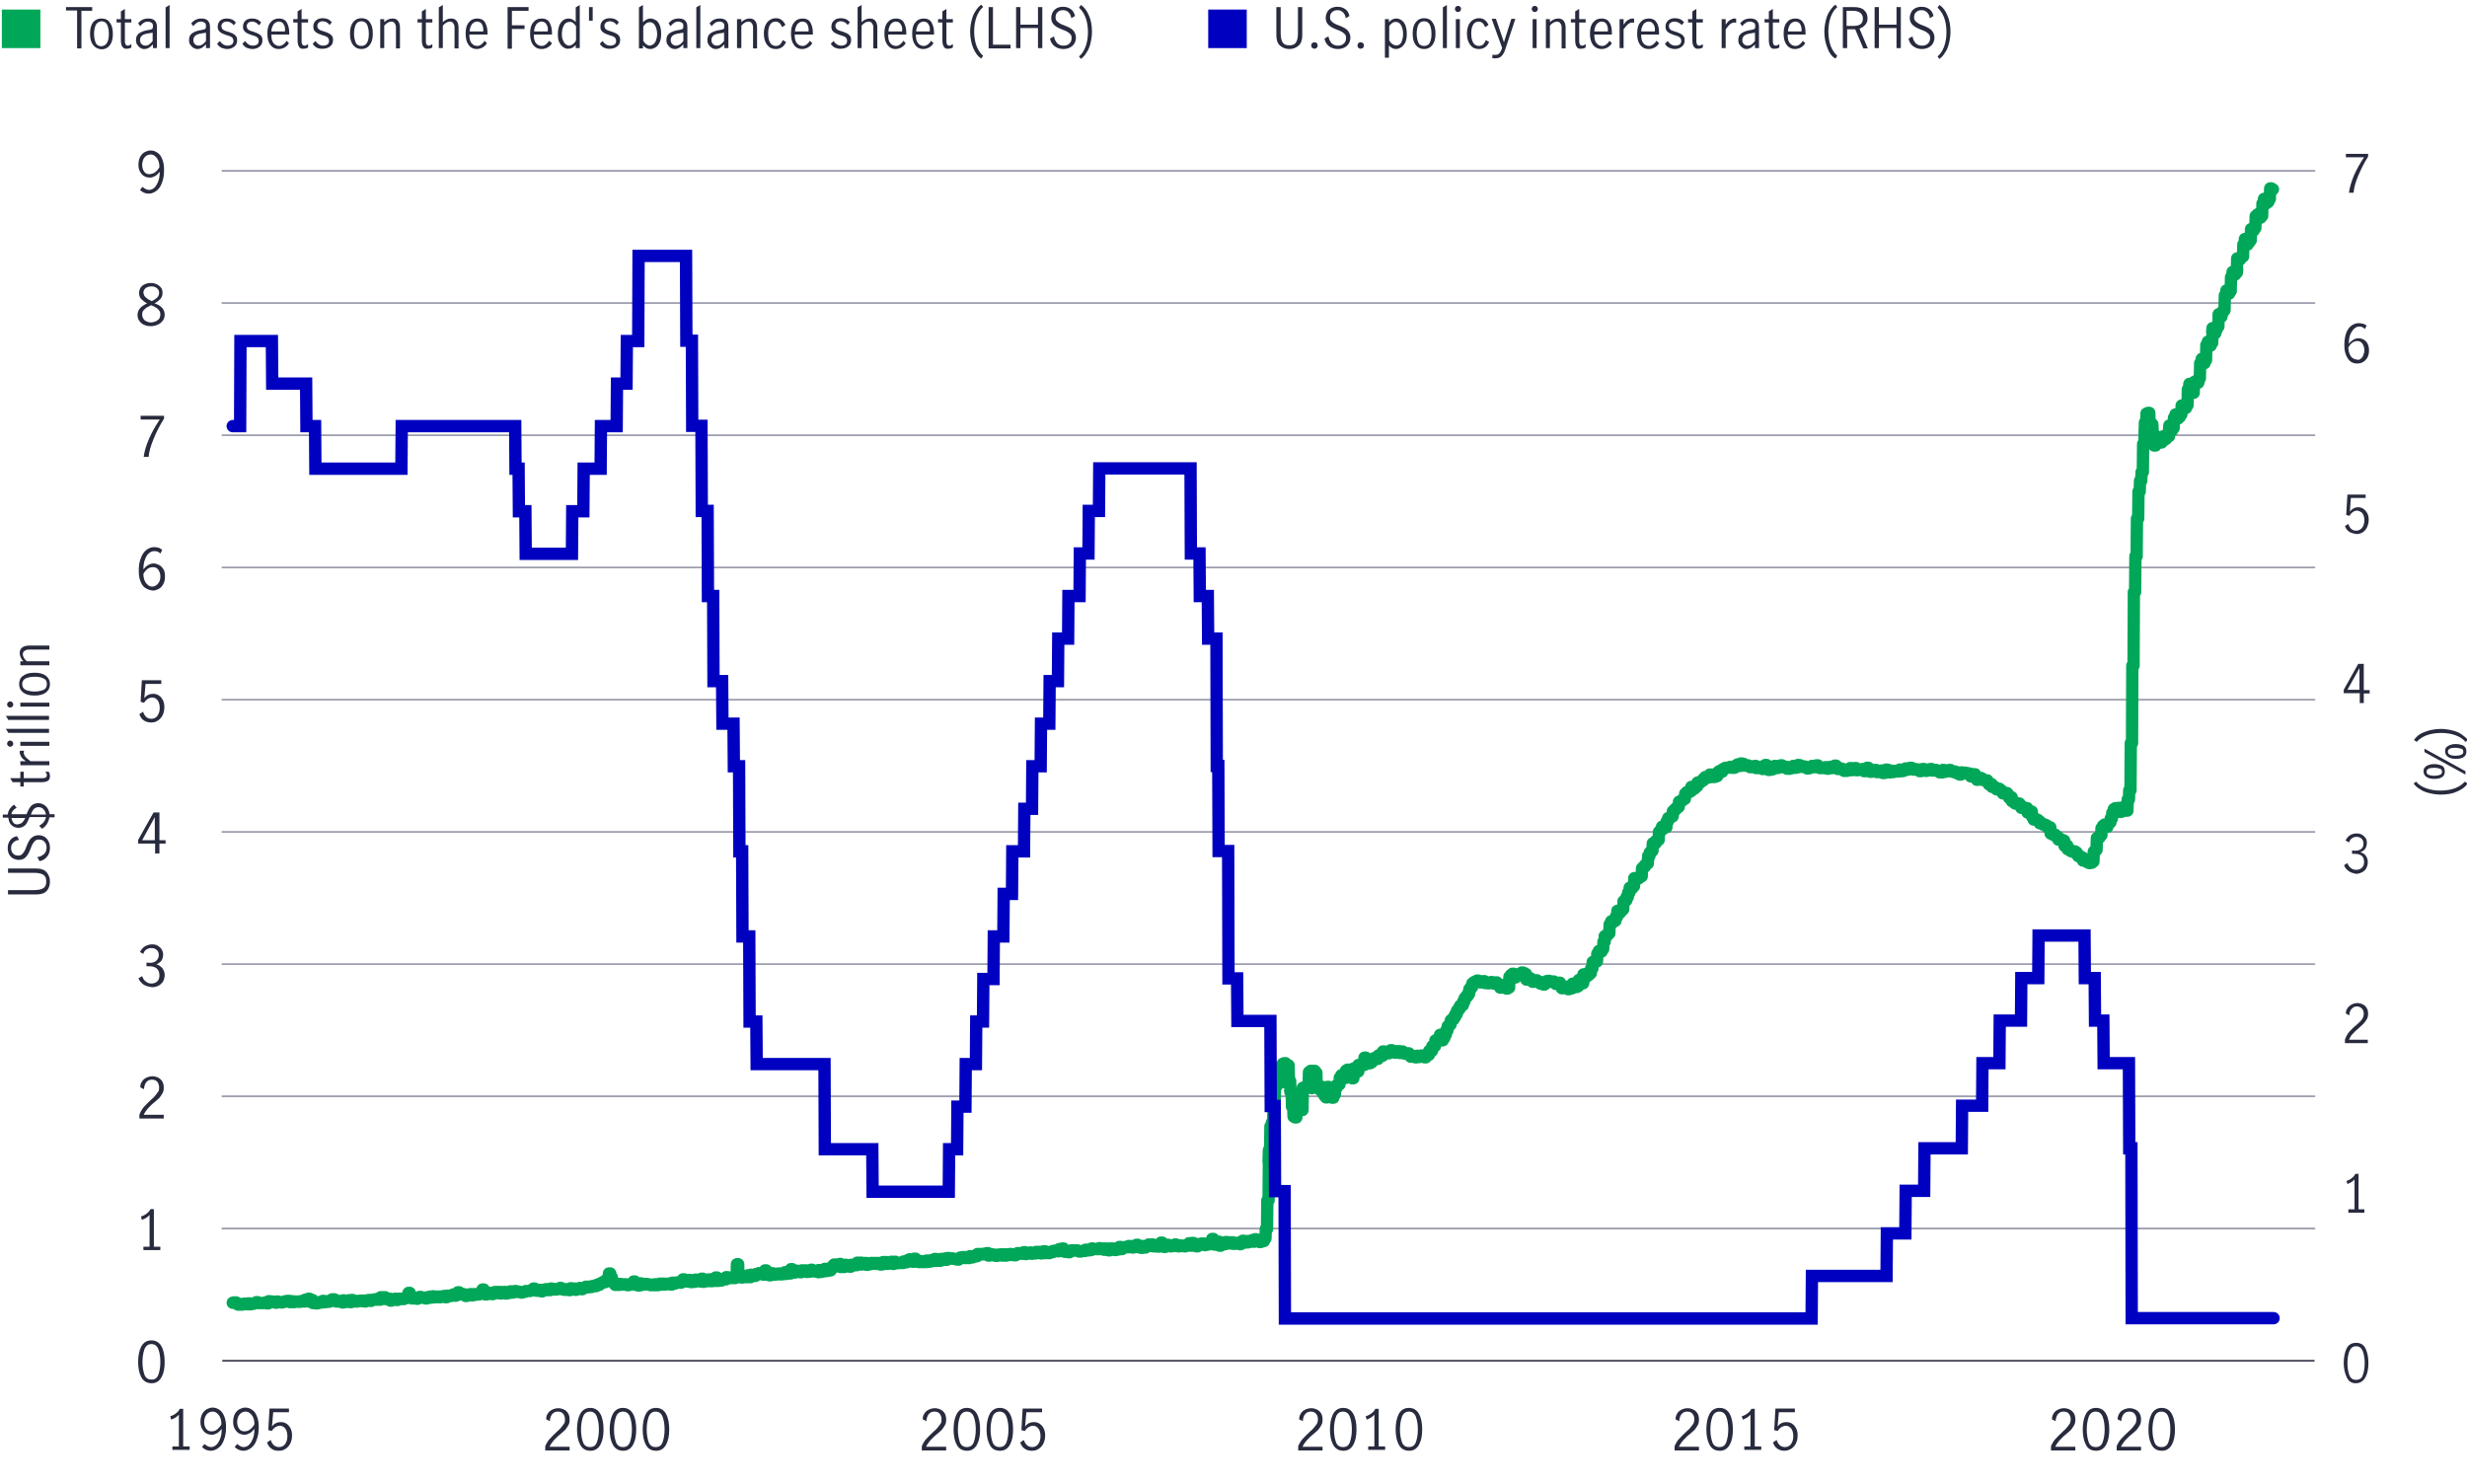 <?xml version="1.0" encoding="utf-8"?>
<!-- Generator: Adobe Illustrator 24.3.0, SVG Export Plug-In . SVG Version: 6.00 Build 0)  -->
<svg version="1.1" xmlns="http://www.w3.org/2000/svg" xmlns:xlink="http://www.w3.org/1999/xlink" x="0px" y="0px"
	 viewBox="0 0 800 481.3" style="enable-background:new 0 0 800 481.3;" xml:space="preserve">
<style type="text/css">
	.st0{fill:none;stroke:#BFBFC5;}
	.st1{clip-path:url(#SVGID_2_);}
	.st2{fill:none;stroke:#00A758;stroke-width:4;stroke-linecap:round;stroke-linejoin:round;stroke-miterlimit:1;}
	.st3{fill:none;stroke:#0000C1;stroke-width:4;stroke-linecap:round;stroke-linejoin:round;stroke-miterlimit:10;}
	.st4{fill:none;}
	.st5{enable-background:new    ;}
	.st6{fill:#282B3E;}
	.st7{fill:#00A758;}
	.st8{fill:#0000C1;}
	.st9{fill:none;stroke:#8E90A2;stroke-width:0.5;stroke-linecap:round;stroke-linejoin:round;stroke-miterlimit:10;}
	.st10{clip-path:url(#SVGID_4_);}
	.st11{fill:#D8D8D8;}
	.st12{fill:#E8E9EC;}
	.st13{clip-path:url(#SVGID_6_);}
	.st14{fill:none;stroke:#282B3E;stroke-width:0.5;stroke-miterlimit:10;}
	.st15{fill:none;stroke:#0000C1;stroke-width:4;stroke-linecap:round;stroke-miterlimit:10;}
	.st16{fill:#F2DAC1;fill-opacity:0;}
	.st17{fill-rule:evenodd;clip-rule:evenodd;fill:#0000C1;stroke:#FFFFFF;stroke-width:2;stroke-miterlimit:10;}
	.st18{fill-rule:evenodd;clip-rule:evenodd;fill:#EC6453;stroke:#FFFFFF;stroke-width:2;stroke-miterlimit:10;}
	.st19{display:none;}
	.st20{display:inline;}
	.st21{fill:#EC6453;}
	
		.st22{fill:none;stroke:#00A758;stroke-width:4;stroke-linecap:round;stroke-linejoin:round;stroke-miterlimit:1;stroke-dasharray:4,8;}
</style>
<g id="Scatter_chart">
</g>
<g id="Dots_only_for_scatter_chart">
</g>
<g id="Negative_numbers_for_stacked_bar_chart">
</g>
<g id="Positive_numbers_for_stacked_bar_chart">
</g>
<g id="Line_only">
</g>
<g id="Line_chart">
</g>
<g id="Bar_chart_and_numbers">
</g>
<g id="_x30__axis_line_black">
</g>
<g id="bar_chart_right_axis">
</g>
<g id="barchart_line_left_axis">
</g>
<g id="Stacked_bar_chart">
</g>
<g id="Pyramid_graphic">
	<g>
		<g>
			<g transform="matrix(1 0 0 1 8 8)">
				<g>
					<g>
						<g transform="matrix(1 0 0 1 34.473 0)">
							<g transform="matrix(1 0 0 1 0 235.4)">
								<path class="st14" d="M29.6,197.9h678.5"/>
							</g>
							<g transform="matrix(1 0 0 1 0 210.122)">
								<path class="st9" d="M29.6,180.3h678.5"/>
							</g>
							<g transform="matrix(1 0 0 1 0 184.844)">
								<path class="st9" d="M29.6,162.7h678.5"/>
							</g>
							<g transform="matrix(1 0 0 1 0 159.567)">
								<path class="st9" d="M29.6,145.1h678.5"/>
							</g>
							<g transform="matrix(1 0 0 1 0 134.289)">
								<path class="st9" d="M29.6,127.5h678.5"/>
							</g>
							<g transform="matrix(1 0 0 1 0 109.011)">
								<path class="st9" d="M29.6,109.9h678.5"/>
							</g>
							<g transform="matrix(1 0 0 1 0 83.733)">
								<path class="st9" d="M29.6,92.3h678.5"/>
							</g>
							<g transform="matrix(1 0 0 1 0 58.456)">
								<path class="st9" d="M29.6,74.7h678.5"/>
							</g>
							<g transform="matrix(1 0 0 1 0 33.178)">
								<path class="st9" d="M29.6,57.1h678.5"/>
							</g>
							<g transform="matrix(1 0 0 1 0 7.9)">
								<path class="st9" d="M29.6,39.5h678.5"/>
							</g>
						</g>
						<g>
							<g transform="matrix(1 0 0 1 34.473 0)">
								<g>
									<path class="st2" d="M694.6,53.4L694.6,53.4h-0.4l-0.1-0.3h-0.4l-0.1,3.4h-0.4l-0.1,1h-0.4l-0.1,0.4h-0.4l-0.1-1.4h-0.4
										l-0.1,1.5h-0.4l-0.1,4h-0.4l-0.1,0.6h-0.4l-0.1-1.3H690l-0.1,0.3h-0.4l-0.1,0.5H689l-0.1,3.8h-0.4l-0.1,0.8h-0.4l-0.1-0.4
										h-0.4l-0.1,3.6h-0.4l-0.1,0.7h-0.4l-0.1,0.7h-0.4l-0.1-1.8h-0.4l-0.1,1.8h-0.4l-0.1,3.9h-0.4l-0.1,0.3h-0.4l-0.1,0.7h-0.4
										l-0.1-0.4h-0.4l-0.1,3.7H683l-0.1,0.9h-0.4l-0.1,0.6H682l-0.1-0.8h-0.4l-0.1,1.7h-0.4l-0.1,4.5h-0.4l-0.1,0.8h-0.4l-0.1-1
										h-0.4l-0.1,1.6h-0.4l-0.1,4.8h-0.4l-0.1,0.7h-0.4l-0.1,1.4h-0.4l-0.1-0.8h-0.4l-0.1,4h-0.4l-0.1,0.9h-0.4l-0.1,1.3h-0.4
										l-0.1-1.7h-0.4l-0.1,1.2H675l-0.1,3.6h-0.4l-0.1,0.9h-0.4l-0.1-1.3h-0.4l-0.1,1.1h-0.4l-0.1,4.9h-0.4l-0.1,1h-0.4l-0.1-1.4
										h-0.4l-0.1,1.4h-0.4l-0.1,4.9h-0.4l-0.1,1.4h-0.4l-0.1,0.2h-0.4l-0.1-0.4h-0.4l-0.1,3.5h-0.4l-0.1,0h-0.4l-0.1-1.2H668
										l-0.1-1.7h-0.4l-0.1,1.8H667l-0.1,5.1h-0.4l-0.1,0.9h-0.4l-0.1,0.3h-0.4l-0.1-1.1h-0.4l-0.1,2.9h-0.4l-0.1,0.8h-0.4
										l-0.1,0.5h-0.4l-0.1-1.3h-0.4l-0.1,1.1h-0.4l-0.1,3.3h-0.4l-0.1,0.8h-0.4l-0.1-1.6h-0.4l-0.1,1.2H661l-0.1,2.3h-0.4
										l-0.1-0.3H660l-0.1,1.2h-0.4l-0.1-0.9h-0.4L659,135h-0.4l-0.1,0.5h-0.4l-0.1-0.2h-0.4l-0.1-0.7h-0.4l-0.1,0.3h-0.4
										l-0.1,1.6h-0.4l-0.1-3.8h-0.4l-0.1-3.1h-0.4l-0.1-0.5h-0.4l-0.1-3.2h-0.4l-0.1,0.2h-0.4l-0.1,2.9h-0.4l-0.1,2.6H653
										l-0.1,4.4h-0.4l-0.1,9.1h-0.4l-0.1,2.8h-0.4l-0.1,3.5h-0.4l-0.1,8.8h-0.4l-0.1,12.2h-0.4l-0.1,11.6h-0.4l-0.1,23.9h-0.4
										l-0.1,25.1h-0.4l-0.1,15.3h-0.4l-0.1,3h-0.4l-0.1,3.6h-0.4l-0.1-0.6h-0.4l-0.1-0.5h-0.4l-0.1,0.7H646l-0.1,0.6h-0.4
										l-0.1,0.2h-0.4l-0.1-1.3h-0.4l-0.1,1.1h-0.4l-0.1-1h-0.4l-0.1,0.3h-0.4l-0.1,1.2h-0.4l-0.1,1.8h-0.4l-0.1,1.3h-0.4
										l-0.1,0.5h-0.4l-0.1,1h-0.4l-0.1-0.8h-0.4l-0.1,0.4h-0.4l-0.1,0.8h-0.4l-0.1,2.2H639l-0.1,0.1h-0.4l-0.1,0.7H638l-0.1,0.2
										h-0.4l-0.1,3.8h-0.4l-0.1,0.6h-0.4l-0.1,3.2h-0.4l-0.1,0.4h-0.4l-0.1,0.1h-0.4l-0.1-0.2h-0.4l-0.1-0.9h-0.4l-0.1,0.2h-0.4
										l-0.1,0.1h-0.4l-0.1-1h-0.4l-0.1-0.2h-0.4l-0.1-0.3H632l-0.1,0.1h-0.4l-0.1-0.6H631l-0.1-0.7h-0.4l-0.1-0.3h-0.4l-0.1,0.1
										h-0.4l-0.1-0.2h-0.4l-0.1-0.4h-0.4l-0.1-0.2h-0.4l-0.1-1.2h-0.4l-0.1,0.1h-0.4l-0.1-1.7h-0.4l-0.1-0.2h-0.4l-0.1-0.2h-0.4
										l-0.1,0.1h-0.4l-0.1-0.9h-0.4l-0.1-0.3h-0.4l-0.1-0.4H624l-0.1,0.1h-0.4l-0.1-0.2h-0.4l-0.1-0.3h-0.4l-0.1-2h-0.4l-0.1,0.1
										h-0.4l-0.1-0.6h-0.4l-0.1-0.3h-0.4l-0.1-0.1h-0.4l-0.1-0.3h-0.4l-0.1-0.1h-0.4l-0.1-0.7h-0.4l-0.1-0.4h-0.4l-0.1-0.2h-0.4
										l-0.1,0.1h-0.4l-0.1-0.5H617l-0.1-0.4h-0.4l-0.1-1.7H616l-0.1,0.2h-0.4l-0.1,0.1h-0.4l-0.1-1.4h-0.4l-0.1-0.1h-0.4
										l-0.1-0.1h-0.4l-0.1,0.1h-0.4l-0.1-0.8h-0.4l-0.1-0.6h-0.4l-0.1-0.1h-0.4l-0.1,0.1h-0.4l-0.1-0.4h-0.4l-0.1-0.4h-0.4
										l-0.1,0H610l-0.1-1.2h-0.4l-0.1,0.1H609l-0.1-0.9h-0.4l-0.1-0.6h-0.4l-0.1,0h-0.4l-0.1,0.1h-0.4l-0.1-0.7h-0.4l-0.1-0.4
										h-0.4l-0.1-0.4h-0.4l-0.1,0.2h-0.4l-0.1-0.4h-0.4l-0.1-0.4h-0.4l-0.1,0h-0.4l-0.1-0.9h-0.4l-0.1,0.1h-0.4l-0.1-0.7h-0.4
										l-0.1-0.6H602l-0.1,0.1h-0.4l-0.1-0.1h-0.4L601,245h-0.4l-0.1-0.4h-0.4l-0.1-0.3h-0.4l-0.1,0.5h-0.4l-0.1,0.1h-0.4
										l-0.1-0.8h-0.4l-0.1-1h-0.4l-0.1,0.6h-0.4l-0.1,0.1h-0.4l-0.1-0.9h-0.4l-0.1,0.1h-0.4l-0.1-0.3h-0.4l-0.1,0.1H595l-0.1-0.2
										h-0.4l-0.1,0.1H594l-0.1-0.2h-0.4l-0.1,0.7h-0.4L593,243h-0.4l-0.1-0.5h-0.4l-0.1,0.1h-0.4l-0.1-0.4h-0.4l-0.1,0.1h-0.4
										l-0.1-0.2h-0.4l-0.1-0.4h-0.4l-0.1,0.4h-0.4l-0.1,0h-0.4l-0.1,0.2h-0.4l-0.1-0.1H588l-0.1-0.5h-0.4l-0.1,0.8H587l-0.1,0
										h-0.4l-0.1-0.5h-0.4l-0.1,0h-0.4l-0.1-0.3h-0.4l-0.1,0.1h-0.4l-0.1,0.1h-0.4l-0.1-0.5h-0.4l-0.1,0.4h-0.4l-0.1,0h-0.4
										l-0.1,0.2h-0.4l-0.1-0.5h-0.4l-0.1-0.1h-0.4l-0.1,0.6h-0.4l-0.1,0.1h-0.4l-0.1-0.5H580l-0.1,0.2h-0.4l-0.1-0.3h-0.4
										l-0.1,0.1h-0.4l-0.1,0h-0.4l-0.1-0.4h-0.4l-0.1-0.2h-0.4l-0.1,0.4h-0.4l-0.1,0.2h-0.4l-0.1-0.4h-0.4l-0.1,0.4h-0.4
										l-0.1,0.4h-0.4l-0.1,0.1h-0.4l-0.1-0.5h-0.4l-0.1,0.6h-0.4l-0.1-0.1H573l-0.1,0.1h-0.4l-0.1,0h-0.4L572,242h-0.4l-0.1,0.4
										h-0.4l-0.1,0h-0.4l-0.1,0.1h-0.4l-0.1-0.8h-0.4l-0.1-0.1h-0.4l-0.1,1h-0.4l-0.1,0.1h-0.4l-0.1-0.8h-0.4l-0.1,0.5h-0.4
										l-0.1-0.1h-0.4l-0.1,0.1h-0.4l-0.1-0.1H566l-0.1-0.6h-0.4l-0.1,0.4H565l-0.1-0.1h-0.4l-0.1,0.3h-0.4l-0.1-0.9h-0.4
										l-0.1-0.4h-0.4l-0.1,1h-0.4l-0.1,0.1h-0.4l-0.1-0.7h-0.4l-0.1,0.3h-0.4l-0.1-0.1h-0.4l-0.1,0.1h-0.4l-0.1,0.1h-0.4
										l-0.1-0.7h-0.4l-0.1,0.4h-0.4l-0.1,0.1h-0.4l-0.1,0.2H558l-0.1-0.7h-0.4l-0.1,0.4h-0.4l-0.1,0.4h-0.4l-0.1,0.1h-0.4l-0.1,0
										h-0.4l-0.1-0.5h-0.4l-0.1-0.2h-0.4l-0.1,0h-0.4l-0.1,0.1h-0.4l-0.1-0.7h-0.4l-0.1-0.4h-0.4l-0.1,0.7h-0.4l-0.1,0.1h-0.4
										l-0.1-0.4h-0.4l-0.1,0.3H551l-0.1,0.2h-0.4l-0.1,0.1h-0.4l-0.1-0.5h-0.4l-0.1,0.3h-0.4L549,241h-0.4l-0.1,0.1h-0.4l-0.1,0
										h-0.4l-0.1-0.3h-0.4l-0.1-0.6h-0.4l-0.1,0.6h-0.4l-0.1,0h-0.4l-0.1-0.4h-0.4l-0.1,0.3h-0.4l-0.1,0.4h-0.4l-0.1,0.1H544
										l-0.1,0h-0.4l-0.1-0.4H543l-0.1-0.2h-0.4l-0.1,0.1h-0.4l-0.1,0h-0.4l-0.1-0.5h-0.4l-0.1-0.1h-0.4l-0.1,0.8h-0.4l-0.1,0.1
										h-0.4l-0.1-0.6h-0.4l-0.1,0.4h-0.4l-0.1,0.4h-0.4l-0.1,0.1h-0.4l-0.1,0h-0.4l-0.1-0.5H537l-0.1-0.1h-0.4l-0.1,0.1H536
										l-0.1,0h-0.4l-0.1-0.6h-0.4l-0.1,0.3h-0.4l-0.1,0.5h-0.4l-0.1,0.1h-0.4l-0.1-0.7h-0.4l-0.1,0.3h-0.4l-0.1,0.8h-0.4
										l-0.1,0.1h-0.4l-0.1,0.1h-0.4l-0.1-0.7h-0.4l-0.1-0.9h-0.4l-0.1,1.2h-0.4l-0.1,0.1h-0.4l-0.1-0.8H529l-0.1,0.2h-0.4
										l-0.1,0.1h-0.4l-0.1,0.1h-0.4l-0.1,0.1h-0.4l-0.1-0.7h-0.4l-0.1,0.3h-0.4l-0.1,0.1h-0.4l-0.1,0h-0.4l-0.1-0.4h-0.4
										l-0.1-0.2h-0.4l-0.1,0.1h-0.4l-0.1,0h-0.4l-0.1-0.6h-0.4l-0.1-0.1h-0.4l-0.1,0.7H522l-0.1,0.1h-0.4l-0.1-0.5H521l-0.1,0.3
										h-0.4l-0.1,0.6h-0.4L520,241h-0.4l-0.1,0h-0.4l-0.1-0.3h-0.4l-0.1,0.2h-0.4l-0.1,0.1h-0.4l-0.1,0h-0.4l-0.1,0.2h-0.4
										l-0.1,0.3h-0.4l-0.1,0.8h-0.4l-0.1,0.2h-0.4l-0.1-0.4H515l-0.1,0.4h-0.4l-0.1,1.2H514l-0.1,0.2h-0.4l-0.1,0.1h-0.4l-0.1,0
										h-0.4l-0.1-0.8h-0.4l-0.1,0.9h-0.4l-0.1,0.1h-0.4l-0.1-0.2h-0.4l-0.1,0.5h-0.4l-0.1,0.6h-0.4l-0.1,0.3h-0.4l-0.1,0.4h-0.4
										l-0.1,0h-0.4l-0.1,1.2h-0.4l-0.1,0.4h-0.4l-0.1,0.4H507l-0.1-0.2h-0.4l-0.1-0.4h-0.4l-0.1,1.4h-0.4l-0.1,0.3h-0.4l-0.1,0
										h-0.4l-0.1,0.5h-0.4l-0.1,1.7h-0.4l-0.1,0.3h-0.4l-0.1,0.4h-0.4l-0.1,0.2h-0.4l-0.1,1.7h-0.4l-0.1,0.4h-0.4l-0.1,0.5h-0.4
										l-0.1,0.5h-0.4l-0.1,1.3H500l-0.1,0.4h-0.4l-0.1,0.3H499l-0.1,0.2h-0.4l-0.1,1.1h-0.4l-0.1,1.9h-0.4l-0.1,0.2h-0.4
										l-0.1-0.4h-0.4l-0.1,1.1h-0.4l-0.1,0.6h-0.4l-0.1,2.6h-0.4l-0.1,0.3h-0.4l-0.1,0.8h-0.4l-0.1,0h-0.4l-0.1,2.4h-0.4
										l-0.1,0.4H493l-0.1,0.2h-0.4l-0.1,1.1H492l-0.1,2.4h-0.4l-0.1,0.5h-0.4l-0.1,0.6h-0.4l-0.1,0.5h-0.4l-0.1,2.6h-0.4
										l-0.1,0.3h-0.4l-0.1,0.4h-0.4l-0.1-0.1h-0.4l-0.1,0h-0.4l-0.1,2.6h-0.4l-0.1,0.6h-0.4l-0.1-0.1h-0.4l-0.1,1.6h-0.4
										l-0.1,1.4h-0.4l-0.1,0.5H485l-0.1,0.6h-0.4l-0.1,0.3h-0.4l-0.1,2.6h-0.4l-0.1,0.5h-0.4l-0.1,0.6h-0.4l-0.1-0.6h-0.4
										l-0.1,1.9h-0.4l-0.1,1.3h-0.4l-0.1,0.3h-0.4l-0.1-0.1h-0.4l-0.1,1h-0.4l-0.1,2.9h-0.4l-0.1,0.5h-0.4l-0.1,0.6h-0.4
										l-0.1-0.2H478l-0.1,1.8h-0.4l-0.1,2.4h-0.4l-0.1,0.8h-0.4l-0.1-0.2h-0.4l-0.1,0.9h-0.4l-0.1,2.5h-0.4l-0.1,0.3h-0.4
										l-0.1-0.1h-0.4l-0.1,2.1h-0.4l-0.1,1.5h-0.4l-0.1,0.5h-0.4l-0.1,0.4h-0.4l-0.1-0.6h-0.4l-0.1,0.1h-0.4l-0.1,2.5H471
										l-0.1,0.4h-0.4l-0.1-0.8H470l-0.1-0.3h-0.4l-0.1,2h-0.4l-0.1,0.3h-0.4l-0.1-0.8h-0.4l-0.1-0.3h-0.4l-0.1,1.5h-0.4l-0.1,0.1
										h-0.4l-0.1,0.2h-0.4l-0.1-0.7h-0.4l-0.1-0.1h-0.4l-0.1,0.1h-0.4l-0.1,0.4h-0.4l-0.1-0.5H464l-0.1-0.3h-0.4l-0.1-1H463
										l-0.1,0.2h-0.4l-0.1,0.2h-0.4l-0.1-0.4h-0.4l-0.1-0.4h-0.4l-0.1,0h-0.4l-0.1,0.1h-0.4l-0.1-0.3h-0.4l-0.1,0.1h-0.4
										l-0.1,0.7h-0.4l-0.1,0.4h-0.4l-0.1-0.7h-0.4l-0.1,0.4h-0.4l-0.1-0.6h-0.4l-0.1,0h-0.4l-0.1-0.1H456l-0.1-0.4h-0.4l-0.1,0.4
										h-0.4l-0.1,0.1h-0.4l-0.1-0.5h-0.4l-0.1-0.6h-0.4l-0.1,0h-0.4l-0.1,0.4h-0.4l-0.1-1.8h-0.4l-0.1-0.3h-0.4l-0.1-0.2h-0.4
										l-0.1,0.4h-0.4l-0.1,0.1h-0.4l-0.1,0.2h-0.4l-0.1,0h-0.4l-0.1,0.9H449l-0.1-0.8h-0.4l-0.1-0.4H448l-0.1,0.4h-0.4l-0.1,0.6
										h-0.4l-0.1,3.5h-0.4l-0.1,0.3h-0.4l-0.1-0.3h-0.4l-0.1-0.4h-0.4l-0.1-0.4h-0.4l-0.1,0.8h-0.4l-0.1-1h-0.4l-0.1-0.3h-0.4
										l-0.1-0.4h-0.4l-0.1,0h-0.4l-0.1,0.4H442l-0.1-0.3h-0.4l-0.1-0.2H441l-0.1,0.2h-0.4l-0.1,0.2h-0.4l-0.1-0.2h-0.4l-0.1,0.1
										h-0.4l-0.1-0.6h-0.4l-0.1,0.2h-0.4l-0.1,0.2h-0.4l-0.1-0.3h-0.4l-0.1-0.3h-0.4l-0.1,0.3h-0.4l-0.1,0.2h-0.4l-0.1,0.4h-0.4
										l-0.1,1.2h-0.4l-0.1,0.7h-0.4l-0.1,1H434l-0.1,0.6h-0.4l-0.1,0.7h-0.4l-0.1,0.6h-0.4l-0.1,1.1h-0.4l-0.1,1.2h-0.4l-0.1,0.2
										h-0.4l-0.1,0.9h-0.4l-0.1,0.7h-0.4l-0.1,1.1h-0.4l-0.1,0.9h-0.4l-0.1,0.8h-0.4l-0.1,0.3h-0.4l-0.1,1.4h-0.4l-0.1,0.5h-0.4
										l-0.1,1H427l-0.1,0.4h-0.4l-0.1,1.3H426l-0.1,1.1h-0.4l-0.1,0.8h-0.4l-0.1-1.8h-0.4l-0.1,1.4h-0.4l-0.1,0.7h-0.4l-0.1-0.3
										h-0.4l-0.1,1.8h-0.4l-0.1,0.1h-0.4l-0.1,1.5h-0.4l-0.1,0h-0.4l-0.1,1.3h-0.4l-0.1,0.1h-0.4l-0.1,0.5H420l-0.1,0.2h-0.4
										l-0.1-0.4H419l-0.1-0.2h-0.4l-0.1,0.1h-0.4l-0.1,0.4h-0.4l-0.1-0.4h-0.4l-0.1,0.5h-0.4l-0.1-0.4h-0.4l-0.1,0.2h-0.4l-0.1,0
										h-0.4l-0.1-0.5h-0.4l-0.1-0.6h-0.4l-0.1,0h-0.4l-0.1,0.1h-0.4l-0.1-0.3h-0.4l-0.1-0.4h-0.4l-0.1,0.4H412l-0.1,0.1h-0.4
										l-0.1-0.6h-0.4l-0.1,0h-0.4l-0.1,0.5h-0.4l-0.1-0.2h-0.4l-0.1,0.1h-0.4l-0.1-0.7h-0.4l-0.1,0.6h-0.4l-0.1,0.4h-0.4
										l-0.1-0.2h-0.4l-0.1-0.3h-0.4l-0.1-0.1h-0.4l-0.1,1.4h-0.4l-0.1,0h-0.4l-0.1-0.3H405l-0.1,0.2h-0.4l-0.1,1.1h-0.4l-0.1,0.1
										h-0.4l-0.1-0.3h-0.4l-0.1,0.4h-0.4l-0.1,0.9h-0.4l-0.1,0.3h-0.4l-0.1,0.1h-0.4l-0.1-0.2h-0.4l-0.1-1.7h-0.4l-0.1,2.4h-0.4
										l-0.1,0.1h-0.4l-0.1-0.1h-0.4l-0.1,0h-0.4l-0.1,2.1H398l-0.1-0.8h-0.4l-0.1-0.1H397l-0.1-0.1h-0.4l-0.1,3.2h-0.4l-0.1-1.3
										h-0.4l-0.1,0.2h-0.4l-0.1-1.7h-0.4l-0.1,0.3h-0.4l-0.1,2.4h-0.4l-0.1-0.1h-0.4l-0.1-0.8h-0.4l-0.1,0.8h-0.4l-0.1,2.2h-0.4
										l-0.1,0.2h-0.4l-0.1,0.4H391l-0.1,0.6h-0.4l-0.1,2H390l-0.1,1.1h-0.4l-0.1-0.5h-0.4l-0.1-1.6h-0.4l-0.1-1.4h-0.4l-0.1,3.4
										h-0.4l-0.1-0.6h-0.4l-0.1-0.8h-0.4l-0.1-2h-0.4l-0.1,0.9h-0.4l-0.1-1.1h-0.4l-0.1-0.1h-0.4l-0.1-4.3h-0.4l-0.1-0.6h-0.4
										l-0.1,5h-0.4l-0.1,0.6H383l-0.1-5.6h-0.4l-0.1,0.4h-0.4l-0.1,4.2h-0.4l-0.1,0.4h-0.4l-0.1,0.3h-0.4l-0.1,0.2h-0.4l-0.1,7.2
										h-0.4l-0.1-0.1h-0.4l-0.1-0.6h-0.4l-0.1,0h-0.4l-0.1,3.1h-0.4l-0.1-0.3h-0.4l-0.1-3.2h-0.4l-0.1-4.7h-0.4l-0.1-0.5H376
										l-0.1-3.1h-0.4l-0.1-5.1H375l-0.1,0.3h-0.4l-0.1-1h-0.4l-0.1,0.2h-0.4l-0.1,4.8h-0.4l-0.1,1.3h-0.4l-0.1-3.5h-0.4l-0.1-1.1
										h-0.4l-0.1,5.9h-0.4l-0.1,4.5h-0.4l-0.1,7.1h-0.4l-0.1,1.3h-0.4l-0.1,7.7h-0.4l-0.1,3.8H369l-0.1,12.5h-0.4l-0.1,9.3H368
										l-0.1,3h-0.4l-0.1,0.9h-0.4l-0.1-0.2h-0.4l-0.1,0.5h-0.4l-0.1-0.7h-0.4l-0.1,0.5h-0.4l-0.1-0.7h-0.4l-0.1,0.8h-0.4
										l-0.1-0.5h-0.4l-0.1,0.5h-0.4l-0.1-0.2h-0.4l-0.1,0.4h-0.4l-0.1-0.4h-0.4l-0.1,0.5h-0.4l-0.1-0.2H361l-0.1-0.4h-0.4
										l-0.1,0.3h-0.4l-0.1,0.8h-0.4l-0.1-0.4h-0.4l-0.1,0h-0.4l-0.1,0.1h-0.4l-0.1,0.2h-0.4l-0.1-0.5h-0.4l-0.1,0.4h-0.4
										l-0.1-0.4h-0.4l-0.1,0.2h-0.4l-0.1-0.3h-0.4l-0.1,0.7h-0.4l-0.1-0.5h-0.4l-0.1,0.6H354l-0.1-0.1h-0.4l-0.1,0.5H353
										l-0.1-1.3h-0.4l-0.1,1h-0.4L352,395h-0.4l-0.1,0.6h-0.4l-0.1-1.8h-0.4l-0.1,1.4h-0.4l-0.1,0.1h-0.4l-0.1,0.3h-0.4l-0.1,0
										h-0.4l-0.1,0.2h-0.4l-0.1-0.5h-0.4l-0.1,0h-0.4l-0.1,0.2H347l-0.1,0.1h-0.4l-0.1,0.1H346l-0.1,0.5h-0.4l-0.1-0.8h-0.4
										L345,396h-0.4l-0.1-0.9h-0.4l-0.1,0.9h-0.4l-0.1-0.8h-0.4l-0.1,0.6h-0.4l-0.1,0h-0.4l-0.1,0.4h-0.4l-0.1-0.1h-0.4l-0.1,0
										h-0.4l-0.1-0.2h-0.4l-0.1,0.3h-0.4l-0.1-0.4h-0.4l-0.1,0H339l-0.1-0.2h-0.4l-0.1,0.5h-0.4l-0.1,0h-0.4l-0.1,0.1h-0.4
										l-0.1-0.3h-0.4l-0.1-0.2h-0.4l-0.1,0.1h-0.4l-0.1,0.6h-0.4l-0.1-0.7h-0.4l-0.1-0.7h-0.4l-0.1,0.5h-0.4l-0.1,0.8h-0.4
										l-0.1-0.2h-0.4l-0.1,0.1h-0.4l-0.1-0.3H332l-0.1,0.3h-0.4l-0.1-0.6h-0.4l-0.1,0.5h-0.4l-0.1-0.5h-0.4L330,396h-0.4
										l-0.1,0.1h-0.4l-0.1,0.5h-0.4l-0.1-0.5h-0.4l-0.1,0.6h-0.4l-0.1-0.4h-0.4l-0.1,0.2h-0.4l-0.1-0.8h-0.4l-0.1,0.2h-0.4
										l-0.1,0.2h-0.4l-0.1,0.5H325l-0.1-0.4h-0.4l-0.1,0.3H324l-0.1-0.4h-0.4l-0.1,0.4h-0.4l-0.1-0.1h-0.4l-0.1,0.1h-0.4
										l-0.1,0.2h-0.4l-0.1,0.4h-0.4l-0.1-0.7h-0.4l-0.1,0.8h-0.4l-0.1-0.3h-0.4l-0.1,0.5h-0.4l-0.1-0.1h-0.4l-0.1-0.4h-0.4
										l-0.1,0h-0.4l-0.1,0.6h-0.4l-0.1-0.2H317l-0.1,0.1h-0.4l-0.1-0.5h-0.4l-0.1,0.4h-0.4l-0.1-0.4h-0.4l-0.1,0.2h-0.4l-0.1-0.3
										h-0.4l-0.1,0.3h-0.4l-0.1,0h-0.4l-0.1,0h-0.4l-0.1-0.1h-0.4l-0.1-0.1h-0.4l-0.1,0.5h-0.4l-0.1,0.1h-0.4l-0.1,0h-0.4
										l-0.1-0.2H310l-0.1,0h-0.4l-0.1,0.4h-0.4l-0.1,0h-0.4l-0.1,0.1h-0.4l-0.1,0.1h-0.4l-0.1-0.2h-0.4l-0.1-0.2h-0.4l-0.1,0.1
										h-0.4l-0.1,0h-0.4l-0.1-0.1h-0.4l-0.1,0.3h-0.4l-0.1,0.3h-0.4l-0.1-0.2h-0.4l-0.1,0.1h-0.4l-0.1-0.4H303l-0.1,0.3h-0.4
										l-0.1-1H302l-0.1,0.2h-0.4l-0.1,0h-0.4l-0.1,0.7h-0.4l-0.1-0.1h-0.4l-0.1-0.1h-0.4l-0.1,0.1h-0.4l-0.1,0.4h-0.4l-0.1-0.1
										h-0.4l-0.1,0.4h-0.4l-0.1-0.2h-0.4l-0.1,0.2h-0.4l-0.1-0.6h-0.4l-0.1,0.5H296l-0.1-0.3h-0.4l-0.1,0.5H295l-0.1-0.5h-0.4
										l-0.1,0h-0.4l-0.1,0h-0.4l-0.1,0.5h-0.4l-0.1-0.1h-0.4l-0.1,0.2h-0.4l-0.1-0.4h-0.4l-0.1,0.2h-0.4l-0.1-0.1h-0.4l-0.1,0.4
										h-0.4l-0.1-0.6h-0.4l-0.1,0.5h-0.4l-0.1,0h-0.4l-0.1,0h-0.4l-0.1-0.1H288l-0.1-0.1h-0.4l-0.1,0.3h-0.4l-0.1,0.4h-0.4
										l-0.1-0.3h-0.4l-0.1,0.2h-0.4l-0.1-0.3h-0.4l-0.1,0.3h-0.4l-0.1-0.2h-0.4l-0.1,0.4h-0.4l-0.1-0.4h-0.4l-0.1,0.4h-0.4
										l-0.1-0.4h-0.4l-0.1,0.3h-0.4l-0.1-0.1h-0.4l-0.1-0.1H281l-0.1,0.4h-0.4l-0.1-0.1H280l-0.1-0.3h-0.4l-0.1-0.1h-0.4l-0.1,0
										h-0.4l-0.1,0.4h-0.4l-0.1-0.8h-0.4l-0.1,0.2h-0.4l-0.1,0h-0.4l-0.1,0.2h-0.4l-0.1-0.1h-0.4l-0.1,0.1h-0.4l-0.1-0.1h-0.4
										l-0.1,0.7h-0.4l-0.1-0.3H274l-0.1,0.4h-0.4l-0.1,0H273l-0.1,0.3h-0.4l-0.1-0.4h-0.4l-0.1,0.6h-0.4l-0.1-0.2h-0.4l-0.1,0.2
										h-0.4l-0.1-0.3h-0.4l-0.1,0h-0.4l-0.1,0.1h-0.4l-0.1,0.4h-0.4l-0.1,0.3h-0.4l-0.1-0.1h-0.4l-0.1-0.1h-0.4l-0.1-0.1h-0.4
										l-0.1-0.1h-0.4l-0.1,0.1H266l-0.1-0.1h-0.4l-0.1-0.1h-0.4L265,400h-0.4l-0.1,0.6h-0.4l-0.1-0.4h-0.4l-0.1,0.4h-0.4
										l-0.1-0.3h-0.4l-0.1,0.6h-0.4l-0.1-0.3h-0.4l-0.1,0.3h-0.4l-0.1-0.6h-0.4l-0.1,0.6h-0.4l-0.1-0.2h-0.4l-0.1,0.4h-0.4
										l-0.1-0.3H259l-0.1,0.4h-0.4l-0.1-0.4H258l-0.1,0.5h-0.4l-0.1-0.2h-0.4l-0.1,0.2h-0.4l-0.1-0.3h-0.4l-0.1,0.3h-0.4
										l-0.1-0.1h-0.4l-0.1-0.1h-0.4l-0.1-0.9h-0.4l-0.1,1h-0.4l-0.1-0.1h-0.4l-0.1-0.7h-0.4l-0.1,0.2h-0.4l-0.1,0.6H252l-0.1-0.1
										h-0.4l-0.1,0.3H251l-0.1-0.3h-0.4l-0.1,0.5h-0.4l-0.1,0h-0.4l-0.1,0h-0.4l-0.1-0.1h-0.4l-0.1,0.2h-0.4l-0.1-0.5h-0.4
										l-0.1,0.7h-0.4l-0.1-0.7h-0.4l-0.1,0.5h-0.4l-0.1-0.1h-0.4l-0.1,0.3h-0.4l-0.1-0.6h-0.4l-0.1,0.4h-0.4l-0.1-0.4H244
										l-0.1,0.7h-0.4l-0.1,0.1h-0.4l-0.1-0.3h-0.4l-0.1-0.2h-0.4l-0.1,0.3h-0.4l-0.1-0.3h-0.4l-0.1,0.2h-0.4l-0.1-0.2h-0.4
										l-0.1,0.4h-0.4l-0.1-0.3h-0.4l-0.1,0.5h-0.4l-0.1-0.6h-0.4l-0.1,0.4h-0.4l-0.1-0.2h-0.4l-0.1,0.3H237l-0.1-0.6h-0.4
										l-0.1,0.6h-0.4l-0.1-0.6h-0.4l-0.1,0.8h-0.4l-0.1-0.2h-0.4l-0.1,0.3h-0.4l-0.1-0.2h-0.4l-0.1,0.6h-0.4l-0.1-0.2h-0.4
										l-0.1,0h-0.4l-0.1-0.4h-0.4l-0.1,0.7h-0.4l-0.1-0.3h-0.4l-0.1,0.3h-0.4l-0.1-1H230l-0.1,0.7h-0.4l-0.1-0.2H229l-0.1-0.3
										h-0.4l-0.1,0h-0.4l-0.1,0.5h-0.4l-0.1,0.8h-0.4l-0.1,0.6h-0.4l-0.1-0.4h-0.4l-0.1,0.6h-0.4l-0.1-0.7h-0.4l-0.1,0.8h-0.4
										l-0.1-0.4h-0.4l-0.1,0.6h-0.4l-0.1-0.6h-0.4l-0.1,0.7H223l-0.1-0.3h-0.4l-0.1,0.1H222l-0.1-0.1h-0.4l-0.1,0h-0.4l-0.1-0.5
										h-0.4l-0.1,0.6h-0.4l-0.1-0.3h-0.4l-0.1,0.4h-0.4l-0.1-0.5h-0.4l-0.1,0.4h-0.4l-0.1-0.4h-0.4l-0.1,0.6h-0.4l-0.1-0.3h-0.4
										l-0.1,0.1h-0.4l-0.1-0.3h-0.4l-0.1,0.6h-0.4l-0.1-0.5H215l-0.1,0.5h-0.4l-0.1-1.1h-0.4l-0.1,1.4h-0.4l-0.1-0.2h-0.4
										l-0.1,0.3h-0.4l-0.1-0.5h-0.4l-0.1,0.6h-0.4l-0.1-0.2h-0.4l-0.1,0.3h-0.4l-0.1-0.3h-0.4l-0.1,0.3h-0.4l-0.1-0.2h-0.4
										l-0.1,0.3h-0.4l-0.1-0.4h-0.4l-0.1,0.3H208l-0.1-0.4h-0.4l-0.1,0.7H207l-0.1-0.2h-0.4l-0.1-0.1h-0.4L206,404h-0.4l-0.1,1.4
										h-0.4l-0.1-0.2h-0.4l-0.1-0.3h-0.4l-0.1,0h-0.4l-0.1,0.4h-0.4l-0.1-0.1h-0.4l-0.1,0.6h-0.4l-0.1-0.3h-0.4l-0.1,0.2h-0.4
										l-0.1-0.3H201l-0.1,0.8h-0.4l-0.1-0.6H200l-0.1,0.6h-0.4l-0.1-0.3h-0.4l-0.1,0h-0.4l-0.1,0.4h-0.4l-0.1-0.3h-0.4l-0.1,0.2
										h-0.4l-0.1-4.2h-0.4l-0.1,4h-0.4l-0.1,0.5h-0.4l-0.1-0.3h-0.4l-0.1,0.3h-0.4l-0.1-0.1h-0.4l-0.1,0.1h-0.4l-0.1-0.3h-0.4
										l-0.1,0.7H193l-0.1-0.2h-0.4l-0.1,0.1h-0.4L192,407h-0.4l-0.1,0.3h-0.4l-0.1-0.1h-0.4l-0.1,0.2h-0.4l-0.1-1.1h-0.4
										l-0.1,1.1h-0.4l-0.1-0.5h-0.4l-0.1,0.6h-0.4l-0.1-0.6h-0.4l-0.1,0.6h-0.4l-0.1-0.5h-0.4l-0.1,0.4h-0.4l-0.1,0H186l-0.1,0.3
										h-0.4l-0.1-1H185l-0.1,0.9h-0.4l-0.1-0.2h-0.4l-0.1,0.1h-0.4l-0.1-0.5h-0.4l-0.1,0.7h-0.4l-0.1-0.2h-0.4l-0.1,0.3h-0.4
										l-0.1-0.7h-0.4l-0.1,0.3h-0.4l-0.1,0.2h-0.4l-0.1-0.2h-0.4l-0.1-0.5h-0.4l-0.1,0.8H179l-0.1-0.1h-0.4l-0.1,0.4H178
										l-0.1-0.1h-0.4l-0.1,0h-0.4l-0.1,0.1h-0.4l-0.1,0.3h-0.4l-0.1-0.3h-0.4l-0.1,0.6h-0.4l-0.1-0.3h-0.4l-0.1,0h-0.4l-0.1,0.2
										h-0.4l-0.1,0.1h-0.4l-0.1-0.3h-0.4l-0.1,0.3h-0.4l-0.1-0.3h-0.4l-0.1,0.4h-0.4l-0.1-0.1H171l-0.1,0.2h-0.4l-0.1-0.3h-0.4
										l-0.1,0.3h-0.4l-0.1-0.2h-0.4l-0.1,0.2h-0.4l-0.1-0.2h-0.4l-0.1,0h-0.4l-0.1-0.2h-0.4l-0.1,0h-0.4l-0.1,0.2h-0.4l-0.1,0.1
										h-0.4l-0.1-0.5h-0.4l-0.1,0.7h-0.4l-0.1-0.1h-0.4l-0.1-0.1H164l-0.1-0.7h-0.4l-0.1-0.4h-0.4l-0.1,0.6h-0.4l-0.1,0.4h-0.4
										l-0.1,0h-0.4l-0.1,0.2h-0.4l-0.1-0.2h-0.4l-0.1-0.1h-0.4l-0.1,0.1h-0.4l-0.1,0h-0.4l-0.1-0.2h-0.4l-0.1,0.3h-0.4l-0.1-0.3
										h-0.4l-0.1,0.3h-0.4l-0.1-0.6H157l-0.1-0.1h-0.4l-0.1-0.5H156l-0.1-1.3h-0.4l-0.1-1.2h-0.4l-0.1,1.7h-0.4l-0.1,0.5h-0.4
										l-0.1,0.6h-0.4l-0.1,0h-0.4l-0.1,0.3h-0.4l-0.1,0.2h-0.4l-0.1,0.4h-0.4l-0.1,0h-0.4l-0.1,0.4h-0.4l-0.1-0.1h-0.4l-0.1,0.1
										h-0.4l-0.1,0.3h-0.4l-0.1,0H149l-0.1-0.1h-0.4l-0.1,0.2h-0.4l-0.1-0.2h-0.4l-0.1,0.3h-0.4l-0.1,0.2h-0.4l-0.1,0.3h-0.4
										l-0.1-0.4h-0.4l-0.1,0.3h-0.4l-0.1,0h-0.4l-0.1,0.3h-0.4l-0.1-0.4h-0.4l-0.1,0.1h-0.4l-0.1-0.2h-0.4l-0.1,0.6h-0.4
										l-0.1-0.1H142l-0.1,0h-0.4l-0.1-0.2h-0.4l-0.1,0.2h-0.4l-0.1-0.1h-0.4L140,410h-0.4l-0.1-0.3h-0.4l-0.1,0.2h-0.4l-0.1,0.2
										h-0.4l-0.1,0.1h-0.4l-0.1,0h-0.4l-0.1-0.2h-0.4l-0.1-0.1h-0.4l-0.1,0.5h-0.4l-0.1-0.3h-0.4l-0.1,0.3H135l-0.1-0.3h-0.4
										l-0.1,0.3H134l-0.1-0.1h-0.4l-0.1,0.5h-0.4l-0.1-0.4h-0.4l-0.1-0.1h-0.4l-0.1,0.3h-0.4l-0.1-0.1h-0.4l-0.1-0.6h-0.4
										l-0.1,0.4h-0.4l-0.1,0.2h-0.4l-0.1,0.2h-0.4l-0.1,0h-0.4l-0.1,0h-0.4l-0.1,0.2H128l-0.1,0h-0.4l-0.1,0.1H127l-0.1,0.2h-0.4
										l-0.1-0.2h-0.4l-0.1-0.1h-0.4l-0.1,0.1h-0.4l-0.1-0.3h-0.4l-0.1,0.3h-0.4l-0.1,0.2h-0.4l-0.1-0.4h-0.4l-0.1,0.5h-0.4
										l-0.1-0.2h-0.4l-0.1,0.4h-0.4l-0.1-0.5h-0.4l-0.1,0.4h-0.4l-0.1-0.2h-0.4l-0.1,0.3H120l-0.1-0.5h-0.4l-0.1,0.4h-0.4
										l-0.1-0.4h-0.4l-0.1,0h-0.4l-0.1,0.2h-0.4l-0.1,0.5h-0.4l-0.1-0.4h-0.4l-0.1,0.2h-0.4l-0.1,0h-0.4l-0.1,0.3h-0.4l-0.1-0.1
										h-0.4l-0.1-1.5h-0.4l-0.1,0.8h-0.4l-0.1,0.4h-0.4l-0.1,0.3H113l-0.1,0.1h-0.4l-0.1-0.1H112l-0.1,0.2h-0.4l-0.1-0.2h-0.4
										l-0.1,0.4h-0.4l-0.1-0.4h-0.4l-0.1,0.2h-0.4l-0.1,0.2h-0.4l-0.1,0.2h-0.4l-0.1-0.5h-0.4l-0.1-0.1h-0.4l-0.1,0.1h-0.4
										l-0.1,0h-0.4l-0.1-0.7h-0.4l-0.1,0.5H106l-0.1,0h-0.4l-0.1,0.6H105l-0.1-0.4h-0.4l-0.1,0.3h-0.4l-0.1,0.2h-0.4l-0.1,0h-0.4
										l-0.1-0.1h-0.4l-0.1,0.5h-0.4l-0.1-0.4h-0.4l-0.1,0.1h-0.4l-0.1,0.2h-0.4l-0.1,0.1h-0.4l-0.1-0.2h-0.4l-0.1,0.2h-0.4
										l-0.1-0.2h-0.4l-0.1,0h-0.4l-0.1-0.1H98l-0.1,0.4h-0.4l-0.1-0.3h-0.4l-0.1,0.4h-0.4l-0.1-0.2h-0.4l-0.1,0.4h-0.4l-0.1-0.2
										h-0.8l-0.1-0.1h-0.4l-0.1-0.2h-0.4l-0.1,0.3h-0.4l-0.1,0.3h-0.4l-0.1-0.3h-0.4l-0.1,0.2h-0.4l-0.1,0h-0.4l-0.1-0.2H91
										l-0.1-0.5h-0.4l-0.1-1.1H90l-0.1,1.2h-0.4l-0.1,0.5h-0.4L89,413h-0.4l-0.1,0.3h-0.4l-0.1-0.1h-0.4l-0.1,0.1h-0.4l-0.1-0.1
										h-0.4l-0.1,0.4h-0.4l-0.1-0.4h-0.4l-0.1,0.2h-0.4l-0.1,0.1h-0.4l-0.1,0.3h-0.4l-0.1-0.6H84l-0.1,0.2h-0.4l-0.1-0.2H83
										l-0.1,0.1h-0.4l-0.1-0.6h-0.4l-0.1,0.3h-0.4l-0.1-0.3h-0.4l-0.1,0.8h-0.4l-0.1-0.3h-0.4l-0.1,0.3h-0.4l-0.1-0.1h-0.4
										l-0.1,0.1h-0.4l-0.1,0.1h-0.4l-0.1,0.3h-0.4l-0.1-0.3h-0.4l-0.1,0.2h-0.4l-0.1,0h-0.4l-0.1,0.3H76l-0.1-0.3h-0.4l-0.1,0.2
										h-0.4l-0.1-0.2h-0.4l-0.1,0.1h-0.4l-0.1,0h-0.4l-0.1,0.2h-0.4l-0.1-0.1h-0.4l-0.1,0.1h-0.4l-0.1-0.5h-0.4l-0.1,0.7h-0.4
										l-0.1-0.6h-0.4l-0.1,0.3h-0.4l-0.1,0h-0.4l-0.1,0.3h-0.4l-0.1-0.6H69l-0.1,0.7h-0.4l-0.1-0.2h-0.4L68,414h-0.4l-0.1-0.1
										h-0.4l-0.1,0.2h-0.4l-0.1-0.4h-0.4l-0.1-0.3h-0.8l-0.1,0.3h-0.4l-0.1,0.4h-0.4l-0.1,0.1h-0.4l-0.1-0.2h-0.4l-0.1,0.3h-0.4
										l-0.1-0.4h-0.4l-0.1,0.5H62l-0.1-0.2h-0.4l-0.1,0.1H61l-0.1,0.3h-0.4l-0.1,0.1h-0.4l-0.1-0.3h-0.4l-0.1,0.2h-0.4l-0.1-1
										h-0.4l-0.1,0.6h-0.4l-0.1-1h-0.4l-0.1,0.5h-0.4l-0.1-0.2h-0.4l-0.1,0.6h-0.4l-0.1-0.2h-0.4l-0.1,0.2h-0.4l-0.1-0.1H55
										l-0.1,0.2h-0.4l-0.1-0.1H54l-0.1,0.1h-0.4l-0.1-0.1h-0.4l-0.1,0.2h-0.4l-0.1-0.3h-0.4l-0.1,0.3h-0.4l-0.1-0.4h-0.8
										l-0.1,0.1h-0.4l-0.1,0.1h-0.4l-0.1,0.2h-0.4l-0.1,0.1h-0.4l-0.1-0.1h-0.8l-0.1-0.2h-0.4l-0.1,0.4H47l-0.1-0.2h-0.4l-0.1,0
										h-0.4l-0.1-0.2h-0.4l-0.1,0.2h-0.4L45,414h-0.4l-0.1,0.7h-0.4l-0.1-0.3h-0.4l-0.1,0.1h-0.4l-0.1,0.1h-0.8l-0.1,0h-0.4
										l-0.1,0h-0.4l-0.1-0.3h-0.4l-0.1,0.3h-0.4l-0.1,0H40l-0.1,0.2h-0.4l-0.1,0H39l-0.1,0.2h-0.4l-0.1-0.3h-0.4L38,415h-0.4
										l-0.1-0.2h-0.8l-0.1,0.1h-0.4l-0.1,0.2h-0.4l-0.1-0.2h-0.4l-0.1,0.2h-0.4l-0.1-0.3h-0.4l-0.1-0.4h-0.8l-0.1,0.1H33"/>
									<path class="st15" d="M694.8,419.5L694.8,419.5h-46l-0.1-55.1H648l-0.1-27.6h-8.2l-0.1-13.8h-2.7l-0.1-13.8h-3.2l-0.1-13.8
										h-14.9l-0.1,13.8H613l-0.1,13.8h-6.9l-0.1,13.8h-5.5l-0.1,13.8h-6.5l-0.1,13.8h-12.1l-0.1,13.8h-6l-0.1,13.8h-6l-0.1,13.8
										h-24.2l-0.1,13.8H374.2l-0.1-41.3H371l-0.1-27.6h-1.3l-0.1-27.6h-10.7l-0.1-13.8h-2.8l-0.1-41.3h-3.1l-0.1-27.6h-0.5
										l-0.1-41.3h-2.7l-0.1-13.8h-2.6l-0.1-13.8h-2.8l-0.1-27.6H314l-0.1,13.8h-3.3l-0.1,13.8h-2.8l-0.1,13.8H304l-0.1,13.8h-3.2
										l-0.1,13.8h-2.7l-0.1,13.8h-2.7l-0.1,13.8h-2.7l-0.1,13.8h-2.5l-0.1,13.8h-3.8l-0.1,13.8h-2.7l-0.1,13.8h-3.1l-0.1,13.8
										h-3.3l-0.1,13.8h-2.2l-0.1,13.8h-3.3l-0.1,13.8H268l-0.1,13.8h-2.6l-0.1,13.8h-24.7l-0.1-13.8H225l-0.1-27.6h-22l-0.1-13.8
										h-2.2l-0.1-27.6h-2.2l-0.1-27.6h-0.9l-0.1-27.6h-1.7l-0.1-13.8h-3.6l-0.1-13.8h-2.8l-0.1-27.6h-1.7l-0.1-27.6h-1.9
										l-0.1-27.6H182l-0.1-27.6h-1.8L180,75h-15.4l-0.1,27.6h-3.7l-0.1,13.8h-3.1l-0.1,13.8h-5.1l-0.1,13.8h-5.5l-0.1,13.8h-3.6
										l-0.1,13.8h-15l-0.1-13.8h-2.1l-0.1-13.8h-1l-0.1-13.8H87.8l-0.1,13.8H59.8l-0.1-13.8h-2.8l-0.1-13.8h-11l-0.1-13.8H35.5
										l-0.1,27.6H33"/>
								</g>
							</g>
						</g>
					</g>
				</g>
			</g>
		</g>
	</g>
	<g>
		<path class="st7" d="M13.1,15.6H0.6V3.1h12.5V15.6z"/>
		<path class="st6" d="M24.9,3.4h-3.5V2.3h8.5v1.2h-3.5v12.2h-1.4V3.4z"/>
		<path class="st6" d="M30.2,14.6c-0.7-0.9-1-2.1-1-3.7c0-1.6,0.3-2.8,1-3.7C30.9,6.4,31.8,6,32.9,6c1.2,0,2.1,0.4,2.7,1.3
			c0.7,0.9,1,2.1,1,3.7c0,1.6-0.3,2.8-1,3.7c-0.7,0.9-1.6,1.3-2.7,1.3C31.8,15.9,30.9,15.5,30.2,14.6z M34.8,13.7
			c0.4-0.8,0.5-1.7,0.5-2.8c0-1.1-0.2-2-0.5-2.8c-0.4-0.8-1-1.2-1.9-1.2C32,7,31.4,7.4,31,8.2c-0.3,0.8-0.5,1.7-0.5,2.8
			c0,1.1,0.2,2,0.5,2.8c0.3,0.8,1,1.2,1.9,1.2C33.8,14.9,34.4,14.5,34.8,13.7z"/>
		<path class="st6" d="M39.7,15.2c-0.3-0.4-0.5-1.1-0.5-2.1V7.3h-1.4V6.2h1.4V3.7l1.3-0.8v3.3h2.1v1.1h-2.1v6.1c0,0.9,0.3,1.4,1,1.4
			c0.3,0,0.7-0.2,1.1-0.5l0,1.1c-0.5,0.3-1,0.4-1.5,0.4C40.6,15.9,40.1,15.7,39.7,15.2z"/>
		<path class="st6" d="M45.5,15.5c-0.4-0.2-0.7-0.6-1-1c-0.3-0.4-0.4-0.9-0.4-1.5c0-1,0.3-1.7,1-2.2c0.7-0.5,1.7-0.9,3.2-1.1
			c0.5-0.1,0.9-0.2,1-0.3c0.2-0.1,0.3-0.4,0.3-0.9c0-0.5-0.1-0.9-0.4-1.1C48.8,7.2,48.4,7,48,7s-1,0.1-1.4,0.4
			c-0.4,0.3-0.8,0.6-1.1,1.1l-0.7-0.9C45.6,6.5,46.7,6,48.1,6c0.9,0,1.6,0.2,2.1,0.7c0.5,0.5,0.7,1.2,0.7,2.1v6.8h-1.3v-1.2
			c-0.5,0.5-0.9,0.8-1.3,1.1c-0.4,0.2-0.9,0.4-1.4,0.4C46.3,15.9,45.9,15.8,45.5,15.5z M48.4,14.4c0.4-0.3,0.8-0.7,1.1-1.1v-2.7h0
			l-1.2,0.2c-1,0.1-1.8,0.4-2.2,0.7c-0.5,0.4-0.7,0.9-0.7,1.5c0,0.6,0.2,1,0.5,1.3c0.3,0.3,0.7,0.5,1.3,0.5
			C47.6,14.8,48,14.7,48.4,14.4z"/>
		<path class="st6" d="M53.7,2.4L55,1.6v14h-1.3V2.4z"/>
		<path class="st6" d="M62.7,15.5c-0.4-0.2-0.7-0.6-1-1c-0.3-0.4-0.4-0.9-0.4-1.5c0-1,0.3-1.7,1-2.2c0.7-0.5,1.7-0.9,3.2-1.1
			c0.5-0.1,0.9-0.2,1-0.3c0.2-0.1,0.3-0.4,0.3-0.9c0-0.5-0.1-0.9-0.4-1.1C66.1,7.2,65.7,7,65.2,7s-1,0.1-1.4,0.4
			c-0.4,0.3-0.8,0.6-1.1,1.1L62,7.6C62.9,6.5,64,6,65.3,6c0.9,0,1.6,0.2,2.1,0.7c0.5,0.5,0.7,1.2,0.7,2.1v6.8h-1.3v-1.2
			c-0.5,0.5-0.9,0.8-1.3,1.1c-0.4,0.2-0.9,0.4-1.4,0.4C63.6,15.9,63.2,15.8,62.7,15.5z M65.7,14.4c0.4-0.3,0.8-0.7,1.1-1.1v-2.7h0
			l-1.2,0.2c-1,0.1-1.8,0.4-2.2,0.7c-0.5,0.4-0.7,0.9-0.7,1.5c0,0.6,0.2,1,0.5,1.3c0.3,0.3,0.7,0.5,1.3,0.5
			C64.8,14.8,65.2,14.7,65.7,14.4z"/>
		<path class="st6" d="M71.8,15.5c-0.6-0.3-1-0.7-1.4-1.3l0.9-0.9c0.3,0.4,0.6,0.8,1.1,1.1c0.4,0.3,0.9,0.4,1.4,0.4
			c0.5,0,1-0.1,1.4-0.4c0.4-0.3,0.5-0.7,0.5-1.2c0-0.3-0.1-0.6-0.3-0.9c-0.2-0.2-0.4-0.4-0.7-0.5c-0.3-0.1-0.7-0.3-1.2-0.4
			c-0.6-0.2-1.1-0.4-1.5-0.6c-0.4-0.2-0.7-0.4-1-0.8c-0.3-0.3-0.4-0.8-0.4-1.4c0-0.8,0.3-1.5,0.9-2C72,6.2,72.8,6,73.6,6
			c0.6,0,1.1,0.1,1.6,0.3c0.5,0.2,0.9,0.6,1.3,1l-0.7,0.9C75.2,7.4,74.4,7,73.6,7c-0.5,0-0.9,0.1-1.3,0.4C72,7.7,71.8,8,71.8,8.5
			c0,0.3,0.1,0.6,0.3,0.9c0.2,0.2,0.4,0.4,0.7,0.5s0.7,0.3,1.2,0.4c0.6,0.2,1.1,0.4,1.5,0.6c0.4,0.2,0.7,0.4,1,0.8
			c0.3,0.3,0.4,0.8,0.4,1.4c0,0.9-0.3,1.5-0.9,2s-1.4,0.8-2.3,0.8C73,15.9,72.4,15.7,71.8,15.5z"/>
		<path class="st6" d="M80,15.5c-0.6-0.3-1-0.7-1.4-1.3l0.9-0.9c0.3,0.4,0.6,0.8,1.1,1.1c0.4,0.3,0.9,0.4,1.4,0.4
			c0.5,0,1-0.1,1.4-0.4c0.4-0.3,0.5-0.7,0.5-1.2c0-0.3-0.1-0.6-0.3-0.9c-0.2-0.2-0.4-0.4-0.7-0.5c-0.3-0.1-0.7-0.3-1.2-0.4
			c-0.6-0.2-1.1-0.4-1.5-0.6c-0.4-0.2-0.7-0.4-1-0.8c-0.3-0.3-0.4-0.8-0.4-1.4c0-0.8,0.3-1.5,0.9-2C80.2,6.2,80.9,6,81.8,6
			c0.6,0,1.1,0.1,1.6,0.3c0.5,0.2,0.9,0.6,1.3,1L84,8.2C83.3,7.4,82.6,7,81.8,7c-0.5,0-0.9,0.1-1.3,0.4C80.2,7.7,80,8,80,8.5
			c0,0.3,0.1,0.6,0.3,0.9c0.2,0.2,0.4,0.4,0.7,0.5s0.7,0.3,1.2,0.4c0.6,0.2,1.1,0.4,1.5,0.6c0.4,0.2,0.7,0.4,1,0.8
			c0.3,0.3,0.4,0.8,0.4,1.4c0,0.9-0.3,1.5-0.9,2s-1.4,0.8-2.3,0.8C81.2,15.9,80.6,15.7,80,15.5z"/>
		<path class="st6" d="M87.7,14.6c-0.7-0.9-1-2.1-1-3.7c0-1.6,0.3-2.8,1-3.6C88.4,6.4,89.3,6,90.5,6c1.1,0,2,0.4,2.5,1.3
			s0.8,2,0.8,3.4c0,0.2,0,0.3,0,0.5H88c0,1.3,0.2,2.2,0.7,2.8c0.5,0.6,1.1,0.9,1.9,0.9c0.5,0,0.9-0.2,1.3-0.5s0.8-0.7,1-1.2l0.8,0.8
			c-0.3,0.6-0.8,1-1.4,1.4c-0.6,0.3-1.2,0.5-2,0.5C89.3,15.9,88.4,15.5,87.7,14.6z M92,7.9C91.7,7.3,91.1,7,90.4,7
			c-0.5,0-0.9,0.2-1.3,0.5s-0.6,0.7-0.8,1.2c-0.2,0.5-0.3,1-0.3,1.5h4.4C92.5,9.2,92.4,8.5,92,7.9z"/>
		<path class="st6" d="M97,15.2c-0.3-0.4-0.5-1.1-0.5-2.1V7.3h-1.4V6.2h1.4V3.7l1.3-0.8v3.3h2.1v1.1h-2.1v6.1c0,0.9,0.3,1.4,1,1.4
			c0.3,0,0.7-0.2,1.1-0.5l0,1.1c-0.5,0.3-1,0.4-1.5,0.4C97.8,15.9,97.3,15.7,97,15.2z"/>
		<path class="st6" d="M102.8,15.5c-0.6-0.3-1-0.7-1.4-1.3l0.9-0.9c0.3,0.4,0.6,0.8,1.1,1.1c0.4,0.3,0.9,0.4,1.4,0.4
			c0.5,0,1-0.1,1.4-0.4c0.4-0.3,0.5-0.7,0.5-1.2c0-0.3-0.1-0.6-0.3-0.9c-0.2-0.2-0.4-0.4-0.7-0.5c-0.3-0.1-0.7-0.3-1.2-0.4
			c-0.6-0.2-1.1-0.4-1.5-0.6c-0.4-0.2-0.7-0.4-1-0.8c-0.3-0.3-0.4-0.8-0.4-1.4c0-0.8,0.3-1.5,0.9-2c0.6-0.5,1.3-0.7,2.2-0.7
			c0.6,0,1.1,0.1,1.6,0.3c0.5,0.2,0.9,0.6,1.3,1l-0.7,0.9c-0.6-0.8-1.4-1.2-2.2-1.2c-0.5,0-0.9,0.1-1.3,0.4
			c-0.3,0.3-0.5,0.6-0.5,1.1c0,0.3,0.1,0.6,0.3,0.9c0.2,0.2,0.4,0.4,0.7,0.5s0.7,0.3,1.2,0.4c0.6,0.2,1.1,0.4,1.5,0.6
			c0.4,0.2,0.7,0.4,1,0.8c0.3,0.3,0.4,0.8,0.4,1.4c0,0.9-0.3,1.5-0.9,2s-1.4,0.8-2.3,0.8C104,15.9,103.3,15.7,102.8,15.5z"/>
		<path class="st6" d="M114.5,14.6c-0.7-0.9-1-2.1-1-3.7c0-1.6,0.3-2.8,1-3.7c0.7-0.9,1.6-1.3,2.7-1.3c1.2,0,2.1,0.4,2.7,1.3
			c0.7,0.9,1,2.1,1,3.7c0,1.6-0.3,2.8-1,3.7c-0.7,0.9-1.6,1.3-2.7,1.3C116.1,15.9,115.2,15.5,114.5,14.6z M119.1,13.7
			c0.4-0.8,0.5-1.7,0.5-2.8c0-1.1-0.2-2-0.5-2.8c-0.4-0.8-1-1.2-1.9-1.2c-0.9,0-1.5,0.4-1.9,1.2c-0.3,0.8-0.5,1.7-0.5,2.8
			c0,1.1,0.2,2,0.5,2.8c0.3,0.8,1,1.2,1.9,1.2C118.1,14.9,118.7,14.5,119.1,13.7z"/>
		<path class="st6" d="M124.6,6.2v1c0.4-0.4,0.8-0.7,1.3-0.9c0.4-0.2,0.9-0.3,1.4-0.3c0.7,0,1.3,0.2,1.7,0.7
			c0.4,0.4,0.7,1.2,0.7,2.3v6.7h-1.3V8.9c0-0.5-0.1-0.9-0.4-1.3c-0.2-0.4-0.6-0.6-1.1-0.6c-0.7,0-1.5,0.4-2.3,1.3v7.3h-1.3V6.2
			H124.6z"/>
		<path class="st6" d="M137.3,15.2c-0.3-0.4-0.5-1.1-0.5-2.1V7.3h-1.4V6.2h1.4V3.7l1.3-0.8v3.3h2.1v1.1h-2.1v6.1
			c0,0.9,0.3,1.4,1,1.4c0.3,0,0.7-0.2,1.1-0.5l0,1.1c-0.5,0.3-1,0.4-1.5,0.4C138.2,15.9,137.6,15.7,137.3,15.2z"/>
		<path class="st6" d="M143.6,1.6v5.6c0.4-0.4,0.8-0.7,1.3-0.9c0.4-0.2,0.9-0.3,1.4-0.3c0.7,0,1.3,0.2,1.7,0.7
			c0.4,0.4,0.7,1.2,0.7,2.3v6.7h-1.3V8.9c0-0.5-0.1-0.9-0.4-1.3c-0.2-0.4-0.6-0.6-1.1-0.6c-0.7,0-1.5,0.4-2.3,1.3v7.3h-1.3V2.4
			L143.6,1.6z"/>
		<path class="st6" d="M152,14.6c-0.7-0.9-1-2.1-1-3.7c0-1.6,0.3-2.8,1-3.6c0.7-0.9,1.6-1.3,2.8-1.3c1.1,0,2,0.4,2.5,1.3
			s0.8,2,0.8,3.4c0,0.2,0,0.3,0,0.5h-5.9c0,1.3,0.2,2.2,0.7,2.8c0.5,0.6,1.1,0.9,1.9,0.9c0.5,0,0.9-0.2,1.3-0.5s0.8-0.7,1-1.2
			l0.8,0.8c-0.3,0.6-0.8,1-1.4,1.4c-0.6,0.3-1.2,0.5-2,0.5C153.6,15.9,152.6,15.5,152,14.6z M156.3,7.9c-0.3-0.6-0.9-0.9-1.6-0.9
			c-0.5,0-0.9,0.2-1.3,0.5s-0.6,0.7-0.8,1.2c-0.2,0.5-0.3,1-0.3,1.5h4.4C156.8,9.2,156.6,8.5,156.3,7.9z"/>
		<path class="st6" d="M164.6,2.3h6.8v1.2H166v4.7h4.1v1.2H166v6.4h-1.4V2.3z"/>
		<path class="st6" d="M172.9,14.6c-0.7-0.9-1-2.1-1-3.7c0-1.6,0.3-2.8,1-3.6c0.7-0.9,1.6-1.3,2.8-1.3c1.1,0,2,0.4,2.5,1.3
			s0.8,2,0.8,3.4c0,0.2,0,0.3,0,0.5h-5.9c0,1.3,0.2,2.2,0.7,2.8c0.5,0.6,1.1,0.9,1.9,0.9c0.5,0,0.9-0.2,1.3-0.5s0.8-0.7,1-1.2
			L179,14c-0.3,0.6-0.8,1-1.4,1.4c-0.6,0.3-1.2,0.5-2,0.5C174.5,15.9,173.6,15.5,172.9,14.6z M177.2,7.9c-0.3-0.6-0.9-0.9-1.6-0.9
			c-0.5,0-0.9,0.2-1.3,0.5s-0.6,0.7-0.8,1.2c-0.2,0.5-0.3,1-0.3,1.5h4.4C177.8,9.2,177.6,8.5,177.2,7.9z"/>
		<path class="st6" d="M182.8,15.4c-0.5-0.3-1-0.8-1.4-1.6c-0.4-0.7-0.5-1.7-0.5-2.8c0-1.1,0.2-2.1,0.5-2.8c0.3-0.8,0.8-1.3,1.3-1.7
			c0.5-0.3,1.1-0.5,1.7-0.5c0.4,0,0.8,0.1,1.2,0.3c0.4,0.2,0.8,0.5,1.1,0.9V2.4l1.3-0.8v14h-1.3v-1c-0.4,0.4-0.8,0.7-1.1,0.9
			c-0.4,0.2-0.8,0.3-1.3,0.3C183.9,15.9,183.3,15.7,182.8,15.4z M185.9,14.2c0.4-0.3,0.7-0.7,0.9-1.1V8.5c-0.3-0.4-0.6-0.8-0.9-1
			c-0.3-0.3-0.7-0.4-1.2-0.4c-0.8,0-1.5,0.4-1.9,1.2c-0.4,0.8-0.6,1.7-0.6,2.8c0,0.8,0.1,1.5,0.4,2c0.2,0.6,0.5,1,0.9,1.3
			c0.4,0.3,0.8,0.4,1.2,0.4C185.1,14.7,185.5,14.6,185.9,14.2z"/>
		<path class="st6" d="M191,2.3h1.2v4.4H191V2.3z"/>
		<path class="st6" d="M195.9,15.5c-0.6-0.3-1-0.7-1.4-1.3l0.9-0.9c0.3,0.4,0.6,0.8,1.1,1.1c0.4,0.3,0.9,0.4,1.4,0.4
			c0.5,0,1-0.1,1.4-0.4c0.4-0.3,0.5-0.7,0.5-1.2c0-0.3-0.1-0.6-0.3-0.9c-0.2-0.2-0.4-0.4-0.7-0.5c-0.3-0.1-0.7-0.3-1.2-0.4
			c-0.6-0.2-1.1-0.4-1.5-0.6c-0.4-0.2-0.7-0.4-1-0.8c-0.3-0.3-0.4-0.8-0.4-1.4c0-0.8,0.3-1.5,0.9-2c0.6-0.5,1.3-0.7,2.2-0.7
			c0.6,0,1.1,0.1,1.6,0.3c0.5,0.2,0.9,0.6,1.3,1l-0.7,0.9c-0.6-0.8-1.4-1.2-2.2-1.2c-0.5,0-0.9,0.1-1.3,0.4
			c-0.3,0.3-0.5,0.6-0.5,1.1c0,0.3,0.1,0.6,0.3,0.9c0.2,0.2,0.4,0.4,0.7,0.5s0.7,0.3,1.2,0.4c0.6,0.2,1.1,0.4,1.5,0.6
			c0.4,0.2,0.7,0.4,1,0.8c0.3,0.3,0.4,0.8,0.4,1.4c0,0.9-0.3,1.5-0.9,2s-1.4,0.8-2.3,0.8C197.1,15.9,196.5,15.7,195.9,15.5z"/>
		<path class="st6" d="M209.6,15.6c-0.4-0.2-0.7-0.5-1.1-0.9v1h-1.3V2.4l1.3-0.8v5.6c0.8-0.8,1.6-1.2,2.4-1.2c0.6,0,1.1,0.2,1.7,0.5
			s1,0.9,1.3,1.6s0.5,1.7,0.5,2.9c0,1.2-0.2,2.1-0.5,2.8c-0.4,0.7-0.8,1.3-1.4,1.6c-0.5,0.3-1.1,0.5-1.6,0.5
			C210.4,15.9,209.9,15.8,209.6,15.6z M211.8,14.4c0.4-0.3,0.7-0.7,0.9-1.2c0.2-0.6,0.4-1.3,0.4-2.1c0-1-0.2-1.9-0.6-2.7
			c-0.4-0.8-1-1.2-1.8-1.2c-0.4,0-0.8,0.1-1.2,0.4c-0.4,0.3-0.6,0.6-0.9,1v4.6c0.2,0.4,0.5,0.8,0.9,1.1s0.8,0.5,1.2,0.5
			S211.4,14.6,211.8,14.4z"/>
		<path class="st6" d="M217.5,15.5c-0.4-0.2-0.7-0.6-1-1c-0.3-0.4-0.4-0.9-0.4-1.5c0-1,0.3-1.7,1-2.2c0.7-0.5,1.7-0.9,3.2-1.1
			c0.5-0.1,0.9-0.2,1-0.3c0.2-0.1,0.3-0.4,0.3-0.9c0-0.5-0.1-0.9-0.4-1.1C220.9,7.2,220.5,7,220,7s-1,0.1-1.4,0.4
			c-0.4,0.3-0.8,0.6-1.1,1.1l-0.7-0.9c0.8-1.1,1.9-1.6,3.3-1.6c0.9,0,1.6,0.2,2.1,0.7c0.5,0.5,0.7,1.2,0.7,2.1v6.8h-1.3v-1.2
			c-0.5,0.5-0.9,0.8-1.3,1.1c-0.4,0.2-0.9,0.4-1.4,0.4C218.4,15.9,218,15.8,217.5,15.5z M220.5,14.4c0.4-0.3,0.8-0.7,1.1-1.1v-2.7h0
			l-1.2,0.2c-1,0.1-1.8,0.4-2.2,0.7c-0.5,0.4-0.7,0.9-0.7,1.5c0,0.6,0.2,1,0.5,1.3c0.3,0.3,0.7,0.5,1.3,0.5
			C219.6,14.8,220,14.7,220.5,14.4z"/>
		<path class="st6" d="M225.8,2.4l1.3-0.8v14h-1.3V2.4z"/>
		<path class="st6" d="M230.8,15.5c-0.4-0.2-0.7-0.6-1-1c-0.3-0.4-0.4-0.9-0.4-1.5c0-1,0.3-1.7,1-2.2c0.7-0.5,1.7-0.9,3.2-1.1
			c0.5-0.1,0.9-0.2,1-0.3c0.2-0.1,0.3-0.4,0.3-0.9c0-0.5-0.1-0.9-0.4-1.1c-0.3-0.3-0.7-0.4-1.2-0.4s-1,0.1-1.4,0.4
			c-0.4,0.3-0.8,0.6-1.1,1.1l-0.7-0.9c0.8-1.1,1.9-1.6,3.3-1.6c0.9,0,1.6,0.2,2.1,0.7c0.5,0.5,0.7,1.2,0.7,2.1v6.8h-1.3v-1.2
			c-0.5,0.5-0.9,0.8-1.3,1.1c-0.4,0.2-0.9,0.4-1.4,0.4C231.7,15.9,231.2,15.8,230.8,15.5z M233.7,14.4c0.4-0.3,0.8-0.7,1.1-1.1v-2.7
			h0l-1.2,0.2c-1,0.1-1.8,0.4-2.2,0.7c-0.5,0.4-0.7,0.9-0.7,1.5c0,0.6,0.2,1,0.5,1.3c0.3,0.3,0.7,0.5,1.3,0.5
			C232.9,14.8,233.3,14.7,233.7,14.4z"/>
		<path class="st6" d="M240.4,6.2v1c0.4-0.4,0.8-0.7,1.3-0.9c0.4-0.2,0.9-0.3,1.4-0.3c0.7,0,1.3,0.2,1.7,0.7
			c0.4,0.4,0.7,1.2,0.7,2.3v6.7h-1.3V8.9c0-0.5-0.1-0.9-0.4-1.3c-0.2-0.4-0.6-0.6-1.1-0.6c-0.7,0-1.5,0.4-2.3,1.3v7.3H239V6.2H240.4
			z"/>
		<path class="st6" d="M248.8,14.6c-0.7-0.9-1.1-2.1-1.1-3.7c0-1.1,0.2-2,0.5-2.7c0.3-0.7,0.8-1.3,1.4-1.7s1.3-0.6,2-0.6
			c0.8,0,1.4,0.2,1.9,0.6s0.9,0.9,1.2,1.6l-1.1,0.7c-0.2-0.5-0.4-0.9-0.8-1.3C252.5,7.2,252,7,251.5,7c-0.9,0-1.5,0.4-1.9,1.2
			c-0.4,0.8-0.5,1.7-0.5,2.8c0,1.1,0.2,2.1,0.6,2.8c0.4,0.7,1,1.1,1.9,1.1c0.6,0,1-0.2,1.4-0.5c0.3-0.4,0.6-0.8,0.8-1.4l1.1,0.6
			c-0.3,0.7-0.7,1.3-1.3,1.7s-1.2,0.6-2,0.6C250.4,15.9,249.5,15.5,248.8,14.6z"/>
		<path class="st6" d="M257.5,14.6c-0.7-0.9-1-2.1-1-3.7c0-1.6,0.3-2.8,1-3.6c0.7-0.9,1.6-1.3,2.8-1.3c1.1,0,2,0.4,2.5,1.3
			s0.8,2,0.8,3.4c0,0.2,0,0.3,0,0.5h-5.9c0,1.3,0.2,2.2,0.7,2.8c0.5,0.6,1.1,0.9,1.9,0.9c0.5,0,0.9-0.2,1.3-0.5s0.8-0.7,1-1.2
			l0.8,0.8c-0.3,0.6-0.8,1-1.4,1.4c-0.6,0.3-1.2,0.5-2,0.5C259.1,15.9,258.1,15.5,257.5,14.6z M261.8,7.9c-0.3-0.6-0.9-0.9-1.6-0.9
			c-0.5,0-0.9,0.2-1.3,0.5s-0.6,0.7-0.8,1.2c-0.2,0.5-0.3,1-0.3,1.5h4.4C262.3,9.2,262.1,8.5,261.8,7.9z"/>
		<path class="st6" d="M270.8,15.5c-0.6-0.3-1-0.7-1.4-1.3l0.9-0.9c0.3,0.4,0.6,0.8,1.1,1.1c0.4,0.3,0.9,0.4,1.4,0.4
			c0.5,0,1-0.1,1.4-0.4c0.4-0.3,0.5-0.7,0.5-1.2c0-0.3-0.1-0.6-0.3-0.9c-0.2-0.2-0.4-0.4-0.7-0.5c-0.3-0.1-0.7-0.3-1.2-0.4
			c-0.6-0.2-1.1-0.4-1.5-0.6c-0.4-0.2-0.7-0.4-1-0.8c-0.3-0.3-0.4-0.8-0.4-1.4c0-0.8,0.3-1.5,0.9-2c0.6-0.5,1.3-0.7,2.2-0.7
			c0.6,0,1.1,0.1,1.6,0.3c0.5,0.2,0.9,0.6,1.3,1l-0.7,0.9c-0.6-0.8-1.4-1.2-2.2-1.2c-0.5,0-0.9,0.1-1.3,0.4
			c-0.3,0.3-0.5,0.6-0.5,1.1c0,0.3,0.1,0.6,0.3,0.9c0.2,0.2,0.4,0.4,0.7,0.5s0.7,0.3,1.2,0.4c0.6,0.2,1.1,0.4,1.5,0.6
			c0.4,0.2,0.7,0.4,1,0.8c0.3,0.3,0.4,0.8,0.4,1.4c0,0.9-0.3,1.5-0.9,2s-1.4,0.8-2.3,0.8C272,15.9,271.4,15.7,270.8,15.5z"/>
		<path class="st6" d="M279.4,1.6v5.6c0.4-0.4,0.8-0.7,1.3-0.9c0.4-0.2,0.9-0.3,1.4-0.3c0.7,0,1.3,0.2,1.7,0.7
			c0.4,0.4,0.7,1.2,0.7,2.3v6.7h-1.3V8.9c0-0.5-0.1-0.9-0.4-1.3c-0.2-0.4-0.6-0.6-1.1-0.6c-0.7,0-1.5,0.4-2.3,1.3v7.3h-1.3V2.4
			L279.4,1.6z"/>
		<path class="st6" d="M287.8,14.6c-0.7-0.9-1-2.1-1-3.7c0-1.6,0.3-2.8,1-3.6c0.7-0.9,1.6-1.3,2.8-1.3c1.1,0,2,0.4,2.5,1.3
			s0.8,2,0.8,3.4c0,0.2,0,0.3,0,0.5h-5.9c0,1.3,0.2,2.2,0.7,2.8c0.5,0.6,1.1,0.9,1.9,0.9c0.5,0,0.9-0.2,1.3-0.5s0.8-0.7,1-1.2
			l0.8,0.8c-0.3,0.6-0.8,1-1.4,1.4c-0.6,0.3-1.2,0.5-2,0.5C289.4,15.9,288.5,15.5,287.8,14.6z M292.1,7.9c-0.3-0.6-0.9-0.9-1.6-0.9
			c-0.5,0-0.9,0.2-1.3,0.5s-0.6,0.7-0.8,1.2c-0.2,0.5-0.3,1-0.3,1.5h4.4C292.7,9.2,292.5,8.5,292.1,7.9z"/>
		<path class="st6" d="M296.8,14.6c-0.7-0.9-1-2.1-1-3.7c0-1.6,0.3-2.8,1-3.6c0.7-0.9,1.6-1.3,2.8-1.3c1.1,0,2,0.4,2.5,1.3
			s0.8,2,0.8,3.4c0,0.2,0,0.3,0,0.5h-5.9c0,1.3,0.2,2.2,0.7,2.8c0.5,0.6,1.1,0.9,1.9,0.9c0.5,0,0.9-0.2,1.3-0.5s0.8-0.7,1-1.2
			l0.8,0.8c-0.3,0.6-0.8,1-1.4,1.4c-0.6,0.3-1.2,0.5-2,0.5C298.4,15.9,297.4,15.5,296.8,14.6z M301.1,7.9c-0.3-0.6-0.9-0.9-1.6-0.9
			c-0.5,0-0.9,0.2-1.3,0.5s-0.6,0.7-0.8,1.2c-0.2,0.5-0.3,1-0.3,1.5h4.4C301.6,9.2,301.5,8.5,301.1,7.9z"/>
		<path class="st6" d="M306.1,15.2c-0.3-0.4-0.5-1.1-0.5-2.1V7.3h-1.4V6.2h1.4V3.7l1.3-0.8v3.3h2.1v1.1h-2.1v6.1
			c0,0.9,0.3,1.4,1,1.4c0.3,0,0.7-0.2,1.1-0.5l0,1.1c-0.5,0.3-1,0.4-1.5,0.4C306.9,15.9,306.4,15.7,306.1,15.2z"/>
		<path class="st6" d="M315.6,15.6c-0.6-1.5-1-3.3-1-5.3c0-1.3,0.2-2.6,0.5-3.8c0.3-1.2,0.7-2.2,1.3-3c0.5-0.8,1.1-1.5,1.8-2
			l0.6,0.8c-0.9,0.7-1.6,1.8-2.1,3.1c-0.5,1.4-0.8,2.9-0.8,4.8c0,1.8,0.3,3.5,0.8,4.8s1.3,2.4,2.1,3.1l-0.6,0.9
			C317.1,18.3,316.3,17.2,315.6,15.6z"/>
		<path class="st6" d="M320.6,2.3h1.4v12.2h5.7v1.2h-7.1V2.3z"/>
		<path class="st6" d="M329.5,2.3h1.4V8h5.7V2.3h1.4v13.3h-1.4V9.1h-5.7v6.5h-1.4V2.3z"/>
		<path class="st6" d="M342,15c-0.8-0.6-1.3-1.4-1.5-2.5l1.3-0.7c0.1,0.9,0.5,1.6,1,2.2c0.6,0.6,1.3,0.8,2.1,0.8
			c0.8,0,1.4-0.2,1.9-0.7c0.5-0.4,0.7-1.1,0.7-1.8c0-0.5-0.1-0.9-0.4-1.2c-0.3-0.3-0.6-0.6-1-0.8s-0.9-0.5-1.6-0.7
			c-0.8-0.3-1.4-0.6-1.9-0.9c-0.5-0.3-0.9-0.7-1.2-1.1c-0.3-0.5-0.5-1.1-0.5-1.8c0-0.7,0.2-1.3,0.5-1.9c0.3-0.5,0.8-1,1.4-1.3
			c0.6-0.3,1.3-0.4,2-0.4c1,0,1.8,0.3,2.5,0.8c0.7,0.5,1.1,1.3,1.3,2.2l-1.2,0.7c-0.1-0.8-0.4-1.4-0.9-1.9c-0.5-0.5-1-0.7-1.8-0.7
			c-0.7,0-1.3,0.2-1.7,0.6c-0.5,0.4-0.7,1-0.7,1.7c0,0.5,0.1,0.9,0.4,1.2c0.3,0.3,0.6,0.6,1,0.8c0.4,0.2,0.9,0.5,1.6,0.7
			c0.8,0.3,1.4,0.6,1.9,0.9c0.5,0.3,0.9,0.7,1.2,1.2s0.5,1.1,0.5,1.8c0,0.7-0.2,1.4-0.5,1.9s-0.8,1-1.4,1.3
			c-0.6,0.3-1.3,0.5-2.2,0.5C343.8,15.9,342.8,15.6,342,15z"/>
		<path class="st6" d="M353.1,5c0.7,1.5,1,3.3,1,5.3c0,1.3-0.2,2.6-0.5,3.8c-0.3,1.2-0.7,2.2-1.3,3c-0.5,0.9-1.1,1.5-1.8,2l-0.6-0.8
			c0.9-0.7,1.6-1.8,2.1-3.1s0.8-2.9,0.8-4.8c0-1.8-0.3-3.5-0.8-4.8s-1.3-2.4-2.1-3.1l0.6-0.9C351.6,2.3,352.5,3.5,353.1,5z"/>
		<path class="st8" d="M404.3,15.6h-12.5V3.1h12.5V15.6z"/>
		<path class="st6" d="M415.1,14.8c-0.8-0.7-1.2-1.8-1.2-3.3V2.3h1.4v8.5c0,1.2,0.2,2.2,0.6,2.9s1.1,1,2.2,1s1.8-0.3,2.2-1
			c0.4-0.7,0.6-1.6,0.6-2.9V2.3h1.4v9.2c0,1.5-0.4,2.6-1.2,3.3c-0.8,0.7-1.8,1.1-3,1.1C416.9,15.9,415.9,15.5,415.1,14.8z"/>
		<path class="st6" d="M425.5,15.5c-0.2-0.2-0.3-0.4-0.3-0.7c0-0.3,0.1-0.6,0.3-0.8c0.2-0.2,0.4-0.3,0.7-0.3c0.3,0,0.6,0.1,0.8,0.3
			s0.3,0.5,0.3,0.8c0,0.3-0.1,0.5-0.3,0.7s-0.5,0.3-0.8,0.3C426,15.8,425.7,15.7,425.5,15.5z"/>
		<path class="st6" d="M431,15c-0.8-0.6-1.3-1.4-1.5-2.5l1.3-0.7c0.1,0.9,0.5,1.6,1,2.2c0.6,0.6,1.3,0.8,2.1,0.8
			c0.8,0,1.4-0.2,1.9-0.7c0.5-0.4,0.7-1.1,0.7-1.8c0-0.5-0.1-0.9-0.4-1.2c-0.3-0.3-0.6-0.6-1-0.8s-0.9-0.5-1.6-0.7
			c-0.8-0.3-1.4-0.6-1.9-0.9c-0.5-0.3-0.9-0.7-1.2-1.1c-0.3-0.5-0.5-1.1-0.5-1.8c0-0.7,0.2-1.3,0.5-1.9s0.8-1,1.4-1.3
			c0.6-0.3,1.3-0.4,2-0.4c1,0,1.8,0.3,2.5,0.8c0.7,0.5,1.1,1.3,1.3,2.2l-1.2,0.7c-0.1-0.8-0.4-1.4-0.9-1.9c-0.5-0.5-1-0.7-1.8-0.7
			c-0.7,0-1.3,0.2-1.7,0.6c-0.5,0.4-0.7,1-0.7,1.7c0,0.5,0.1,0.9,0.4,1.2s0.6,0.6,1,0.8c0.4,0.2,0.9,0.5,1.6,0.7
			c0.8,0.3,1.4,0.6,1.9,0.9c0.5,0.3,0.9,0.7,1.2,1.2s0.5,1.1,0.5,1.8c0,0.7-0.2,1.4-0.5,1.9s-0.8,1-1.4,1.3
			c-0.6,0.3-1.3,0.5-2.2,0.5C432.8,15.9,431.8,15.6,431,15z"/>
		<path class="st6" d="M440.5,15.5c-0.2-0.2-0.3-0.4-0.3-0.7c0-0.3,0.1-0.6,0.3-0.8c0.2-0.2,0.4-0.3,0.7-0.3c0.3,0,0.6,0.1,0.8,0.3
			s0.3,0.5,0.3,0.8c0,0.3-0.1,0.5-0.3,0.7s-0.5,0.3-0.8,0.3C440.9,15.8,440.7,15.7,440.5,15.5z"/>
		<path class="st6" d="M450.4,6.2v1c0.4-0.4,0.7-0.7,1.1-0.9c0.4-0.2,0.8-0.3,1.3-0.3c0.6,0,1.1,0.2,1.6,0.5c0.5,0.3,1,0.9,1.3,1.6
			c0.3,0.8,0.5,1.7,0.5,2.9c0,1.2-0.2,2.1-0.5,2.8c-0.4,0.7-0.8,1.2-1.4,1.6c-0.5,0.3-1.1,0.5-1.6,0.5c-0.9,0-1.7-0.4-2.3-1.2v4
			h-1.3V6.2H450.4z M453.7,14.5c0.4-0.2,0.7-0.6,0.9-1.2c0.2-0.6,0.4-1.3,0.4-2.2c0-1.1-0.2-2-0.6-2.8s-1-1.2-1.8-1.2
			c-0.4,0-0.8,0.1-1.2,0.4c-0.4,0.3-0.7,0.6-0.9,1v4.6c0.2,0.4,0.5,0.8,0.9,1.1s0.8,0.5,1.2,0.5C452.9,14.8,453.3,14.7,453.7,14.5z"
			/>
		<path class="st6" d="M459.1,14.6c-0.7-0.9-1-2.1-1-3.7c0-1.6,0.3-2.8,1-3.7c0.7-0.9,1.6-1.3,2.7-1.3c1.2,0,2.1,0.4,2.7,1.3
			c0.7,0.9,1,2.1,1,3.7c0,1.6-0.3,2.8-1,3.7c-0.7,0.9-1.6,1.3-2.7,1.3C460.7,15.9,459.8,15.5,459.1,14.6z M463.7,13.7
			c0.4-0.8,0.5-1.7,0.5-2.8c0-1.1-0.2-2-0.5-2.8c-0.4-0.8-1-1.2-1.9-1.2c-0.9,0-1.5,0.4-1.9,1.2c-0.3,0.8-0.5,1.7-0.5,2.8
			c0,1.1,0.2,2,0.5,2.8c0.3,0.8,1,1.2,1.9,1.2C462.7,14.9,463.4,14.5,463.7,13.7z"/>
		<path class="st6" d="M467.9,2.4l1.3-0.8v14h-1.3V2.4z"/>
		<path class="st6" d="M472.1,3.6c-0.2-0.2-0.3-0.4-0.3-0.7c0-0.3,0.1-0.5,0.3-0.7c0.2-0.2,0.4-0.3,0.7-0.3s0.5,0.1,0.7,0.3
			c0.2,0.2,0.3,0.4,0.3,0.7c0,0.3-0.1,0.5-0.3,0.7c-0.2,0.2-0.4,0.3-0.7,0.3S472.3,3.8,472.1,3.6z M472.1,6.2h1.3v9.4h-1.3V6.2z"/>
		<path class="st6" d="M476.8,14.6c-0.7-0.9-1.1-2.1-1.1-3.7c0-1.1,0.2-2,0.5-2.7c0.3-0.7,0.8-1.3,1.4-1.7s1.3-0.6,2-0.6
			c0.8,0,1.4,0.2,1.9,0.6c0.5,0.4,0.9,0.9,1.2,1.6l-1.1,0.7c-0.2-0.5-0.4-0.9-0.8-1.3c-0.3-0.3-0.8-0.5-1.3-0.5
			c-0.9,0-1.5,0.4-1.9,1.2c-0.4,0.8-0.5,1.7-0.5,2.8c0,1.1,0.2,2.1,0.6,2.8s1,1.1,1.9,1.1c0.6,0,1-0.2,1.4-0.5
			c0.3-0.4,0.6-0.8,0.8-1.4l1.1,0.6c-0.3,0.7-0.7,1.3-1.3,1.7s-1.2,0.6-2,0.6C478.4,15.9,477.5,15.5,476.8,14.6z"/>
		<path class="st6" d="M483.9,18.8l0.1-1.1c0.3,0.1,0.5,0.1,0.8,0.1c0.7,0,1.2-0.2,1.5-0.6c0.3-0.4,0.6-0.9,0.8-1.7l-3.4-9.4h1.4
			l2.6,7.6h0l2.4-7.6h1.3l-3.3,10c-0.3,0.9-0.7,1.6-1.2,2.1c-0.5,0.5-1.1,0.7-2,0.7C484.6,19,484.3,18.9,483.9,18.8z"/>
		<path class="st6" d="M497,3.6c-0.2-0.2-0.3-0.4-0.3-0.7c0-0.3,0.1-0.5,0.3-0.7c0.2-0.2,0.4-0.3,0.7-0.3s0.5,0.1,0.7,0.3
			c0.2,0.2,0.3,0.4,0.3,0.7c0,0.3-0.1,0.5-0.3,0.7c-0.2,0.2-0.4,0.3-0.7,0.3S497.2,3.8,497,3.6z M497,6.2h1.3v9.4H497V6.2z"/>
		<path class="st6" d="M502.6,6.2v1c0.4-0.4,0.8-0.7,1.3-0.9c0.4-0.2,0.9-0.3,1.4-0.3c0.7,0,1.3,0.2,1.7,0.7
			c0.4,0.4,0.7,1.2,0.7,2.3v6.7h-1.3V8.9c0-0.5-0.1-0.9-0.4-1.3c-0.2-0.4-0.6-0.6-1.1-0.6c-0.7,0-1.5,0.4-2.3,1.3v7.3h-1.3V6.2
			H502.6z"/>
		<path class="st6" d="M511.3,15.2c-0.3-0.4-0.5-1.1-0.5-2.1V7.3h-1.4V6.2h1.4V3.7l1.3-0.8v3.3h2.1v1.1h-2.1v6.1
			c0,0.9,0.3,1.4,1,1.4c0.3,0,0.7-0.2,1.1-0.5l0,1.1c-0.5,0.3-1,0.4-1.5,0.4C512.1,15.9,511.6,15.7,511.3,15.2z"/>
		<path class="st6" d="M516.6,14.6c-0.7-0.9-1-2.1-1-3.7c0-1.6,0.3-2.8,1-3.6c0.7-0.9,1.6-1.3,2.8-1.3c1.1,0,2,0.4,2.5,1.3
			c0.6,0.8,0.8,2,0.8,3.4c0,0.2,0,0.3,0,0.5H517c0,1.3,0.2,2.2,0.7,2.8c0.5,0.6,1.1,0.9,1.9,0.9c0.5,0,0.9-0.2,1.3-0.5
			s0.8-0.7,1-1.2l0.8,0.8c-0.3,0.6-0.8,1-1.4,1.4c-0.6,0.3-1.2,0.5-2,0.5C518.3,15.9,517.3,15.5,516.6,14.6z M521,7.9
			c-0.3-0.6-0.9-0.9-1.6-0.9c-0.5,0-0.9,0.2-1.3,0.5s-0.6,0.7-0.8,1.2c-0.2,0.5-0.3,1-0.3,1.5h4.4C521.5,9.2,521.3,8.5,521,7.9z"/>
		<path class="st6" d="M526.5,6.2v1.8c0.5-0.7,0.9-1.2,1.4-1.5s1-0.5,1.5-0.5c0.2,0,0.3,0,0.5,0.1v1.3c-0.2,0-0.4-0.1-0.6-0.1
			c-0.5,0-0.9,0.2-1.3,0.5c-0.4,0.3-0.9,0.9-1.5,1.7v6.1h-1.3V6.2H526.5z"/>
		<path class="st6" d="M531.9,14.6c-0.7-0.9-1-2.1-1-3.7c0-1.6,0.3-2.8,1-3.6c0.7-0.9,1.6-1.3,2.8-1.3c1.1,0,2,0.4,2.5,1.3
			c0.6,0.8,0.8,2,0.8,3.4c0,0.2,0,0.3,0,0.5h-5.8c0,1.3,0.2,2.2,0.7,2.8c0.5,0.6,1.1,0.9,1.9,0.9c0.5,0,0.9-0.2,1.3-0.5
			s0.8-0.7,1-1.2L538,14c-0.3,0.6-0.8,1-1.4,1.4c-0.6,0.3-1.2,0.5-2,0.5C533.5,15.9,532.6,15.5,531.9,14.6z M536.2,7.9
			c-0.3-0.6-0.9-0.9-1.6-0.9c-0.5,0-0.9,0.2-1.3,0.5s-0.6,0.7-0.8,1.2c-0.2,0.5-0.3,1-0.3,1.5h4.4C536.8,9.2,536.6,8.5,536.2,7.9z"
			/>
		<path class="st6" d="M541.3,15.5c-0.6-0.3-1-0.7-1.4-1.3l0.9-0.9c0.3,0.4,0.6,0.8,1.1,1.1c0.4,0.3,0.9,0.4,1.4,0.4
			c0.5,0,1-0.1,1.4-0.4c0.4-0.3,0.5-0.7,0.5-1.2c0-0.3-0.1-0.6-0.3-0.9c-0.2-0.2-0.4-0.4-0.7-0.5c-0.3-0.1-0.7-0.3-1.2-0.4
			c-0.6-0.2-1.1-0.4-1.5-0.6c-0.4-0.2-0.7-0.4-1-0.8c-0.3-0.3-0.4-0.8-0.4-1.4c0-0.8,0.3-1.5,0.9-2c0.6-0.5,1.3-0.7,2.2-0.7
			c0.6,0,1.1,0.1,1.6,0.3c0.5,0.2,0.9,0.6,1.3,1l-0.7,0.9C544.6,7.4,543.9,7,543,7c-0.5,0-0.9,0.1-1.3,0.4s-0.5,0.6-0.5,1.1
			c0,0.3,0.1,0.6,0.3,0.9s0.4,0.4,0.7,0.5c0.3,0.1,0.7,0.3,1.2,0.4c0.6,0.2,1.1,0.4,1.5,0.6c0.4,0.2,0.7,0.4,1,0.8
			c0.3,0.3,0.4,0.8,0.4,1.4c0,0.9-0.3,1.5-0.9,2c-0.6,0.5-1.4,0.8-2.3,0.8C542.5,15.9,541.8,15.7,541.3,15.5z"/>
		<path class="st6" d="M549.3,15.2c-0.3-0.4-0.5-1.1-0.5-2.1V7.3h-1.4V6.2h1.4V3.7l1.3-0.8v3.3h2.1v1.1h-2.1v6.1
			c0,0.9,0.3,1.4,1,1.4c0.3,0,0.7-0.2,1.1-0.5l0,1.1c-0.5,0.3-1,0.4-1.5,0.4C550.2,15.9,549.7,15.7,549.3,15.2z"/>
		<path class="st6" d="M559.6,6.2v1.8c0.5-0.7,0.9-1.2,1.4-1.5s1-0.5,1.5-0.5c0.2,0,0.3,0,0.5,0.1v1.3c-0.2,0-0.4-0.1-0.6-0.1
			c-0.5,0-0.9,0.2-1.3,0.5c-0.4,0.3-0.9,0.9-1.5,1.7v6.1h-1.3V6.2H559.6z"/>
		<path class="st6" d="M565.1,15.5c-0.4-0.2-0.7-0.6-1-1c-0.3-0.4-0.4-0.9-0.4-1.5c0-1,0.3-1.7,1-2.2s1.7-0.9,3.2-1.1
			c0.5-0.1,0.9-0.2,1-0.3c0.2-0.1,0.3-0.4,0.3-0.9c0-0.5-0.1-0.9-0.4-1.1S568,7,567.5,7c-0.5,0-1,0.1-1.4,0.4
			c-0.4,0.3-0.8,0.6-1.1,1.1l-0.7-0.9c0.8-1.1,1.9-1.6,3.3-1.6c0.9,0,1.6,0.2,2.1,0.7c0.5,0.5,0.7,1.2,0.7,2.1v6.8h-1.3v-1.2
			c-0.5,0.5-0.9,0.8-1.3,1.1c-0.4,0.2-0.9,0.4-1.4,0.4C565.9,15.9,565.5,15.8,565.1,15.5z M568,14.4c0.4-0.3,0.8-0.7,1.1-1.1v-2.7h0
			l-1.2,0.2c-1,0.1-1.8,0.4-2.2,0.7c-0.5,0.4-0.7,0.9-0.7,1.5c0,0.6,0.2,1,0.5,1.3c0.3,0.3,0.7,0.5,1.3,0.5
			C567.1,14.8,567.6,14.7,568,14.4z"/>
		<path class="st6" d="M574.1,15.2c-0.3-0.4-0.5-1.1-0.5-2.1V7.3h-1.4V6.2h1.4V3.7l1.3-0.8v3.3h2.1v1.1h-2.1v6.1
			c0,0.9,0.3,1.4,1,1.4c0.3,0,0.7-0.2,1.1-0.5l0,1.1c-0.5,0.3-1,0.4-1.5,0.4C574.9,15.9,574.4,15.7,574.1,15.2z"/>
		<path class="st6" d="M579.4,14.6c-0.7-0.9-1-2.1-1-3.7c0-1.6,0.3-2.8,1-3.6c0.7-0.9,1.6-1.3,2.8-1.3c1.1,0,2,0.4,2.5,1.3
			c0.6,0.8,0.8,2,0.8,3.4c0,0.2,0,0.3,0,0.5h-5.8c0,1.3,0.2,2.2,0.7,2.8c0.5,0.6,1.1,0.9,1.9,0.9c0.5,0,0.9-0.2,1.3-0.5
			s0.8-0.7,1-1.2l0.8,0.8c-0.3,0.6-0.8,1-1.4,1.4c-0.6,0.3-1.2,0.5-2,0.5C581,15.9,580.1,15.5,579.4,14.6z M583.8,7.9
			c-0.3-0.6-0.9-0.9-1.6-0.9c-0.5,0-0.9,0.2-1.3,0.5s-0.6,0.7-0.8,1.2c-0.2,0.5-0.3,1-0.3,1.5h4.4C584.3,9.2,584.1,8.5,583.8,7.9z"
			/>
		<path class="st6" d="M592.6,15.6c-0.6-1.5-1-3.3-1-5.3c0-1.3,0.2-2.6,0.5-3.8c0.3-1.2,0.7-2.2,1.3-3c0.5-0.8,1.1-1.5,1.8-2
			l0.6,0.8c-0.9,0.7-1.6,1.8-2.1,3.1c-0.5,1.4-0.8,2.9-0.8,4.8c0,1.8,0.3,3.5,0.8,4.8s1.3,2.4,2.1,3.1l-0.6,0.9
			C594,18.3,593.2,17.2,592.6,15.6z"/>
		<path class="st6" d="M604.2,15.6l-2.6-6.1c-0.1,0-0.3,0-0.5,0h-2.1v6.1h-1.4V2.3h3.6c1.5,0,2.6,0.3,3.3,1c0.8,0.7,1.1,1.6,1.1,2.7
			c0,0.8-0.2,1.4-0.7,2c-0.5,0.6-1.1,1-1.9,1.3l2.7,6.4H604.2z M601.1,8.4c1.1,0,1.8-0.2,2.3-0.6s0.7-1,0.7-1.8
			c0-0.8-0.3-1.4-0.8-1.8c-0.5-0.4-1.3-0.7-2.3-0.7h-2.2v4.9H601.1z"/>
		<path class="st6" d="M607.9,2.3h1.4V8h5.7V2.3h1.4v13.3h-1.4V9.1h-5.7v6.5h-1.4V2.3z"/>
		<path class="st6" d="M620.4,15c-0.8-0.6-1.3-1.4-1.5-2.5l1.3-0.7c0.1,0.9,0.5,1.6,1,2.2c0.6,0.6,1.3,0.8,2.1,0.8
			c0.8,0,1.4-0.2,1.9-0.7c0.5-0.4,0.7-1.1,0.7-1.8c0-0.5-0.1-0.9-0.4-1.2c-0.3-0.3-0.6-0.6-1-0.8s-0.9-0.5-1.6-0.7
			c-0.8-0.3-1.4-0.6-1.9-0.9c-0.5-0.3-0.9-0.7-1.2-1.1c-0.3-0.5-0.5-1.1-0.5-1.8c0-0.7,0.2-1.3,0.5-1.9s0.8-1,1.4-1.3
			c0.6-0.3,1.3-0.4,2-0.4c1,0,1.8,0.3,2.5,0.8c0.7,0.5,1.1,1.3,1.3,2.2l-1.2,0.7c-0.1-0.8-0.4-1.4-0.9-1.9c-0.5-0.5-1-0.7-1.8-0.7
			c-0.7,0-1.3,0.2-1.7,0.6c-0.5,0.4-0.7,1-0.7,1.7c0,0.5,0.1,0.9,0.4,1.2s0.6,0.6,1,0.8c0.4,0.2,0.9,0.5,1.6,0.7
			c0.8,0.3,1.4,0.6,1.9,0.9c0.5,0.3,0.9,0.7,1.2,1.2s0.5,1.1,0.5,1.8c0,0.7-0.2,1.4-0.5,1.9s-0.8,1-1.4,1.3
			c-0.6,0.3-1.3,0.5-2.2,0.5C622.2,15.9,621.2,15.6,620.4,15z"/>
		<path class="st6" d="M631.5,5c0.7,1.5,1,3.3,1,5.3c0,1.3-0.2,2.6-0.5,3.8c-0.3,1.2-0.7,2.2-1.3,3c-0.5,0.9-1.1,1.5-1.8,2l-0.6-0.8
			c0.9-0.7,1.6-1.8,2.1-3.1s0.8-2.9,0.8-4.8c0-1.8-0.3-3.5-0.8-4.8s-1.3-2.4-2.1-3.1l0.6-0.9C630,2.3,630.9,3.5,631.5,5z"/>
	</g>
	<g transform="matrix(0 -1 1 0 0 149.373)">
		<g>
			<g class="st5">
				<path class="st6" d="M-139.5,15.2c-0.8-0.7-1.2-1.8-1.2-3.3V2.6h1.4v8.5c0,1.2,0.2,2.2,0.6,2.9c0.4,0.7,1.1,1,2.2,1
					s1.8-0.3,2.2-1s0.6-1.6,0.6-2.9V2.6h1.4v9.2c0,1.5-0.4,2.6-1.2,3.3c-0.8,0.7-1.8,1.1-3,1.1C-137.7,16.2-138.7,15.9-139.5,15.2z"
					/>
				<path class="st6" d="M-128.4,15.3c-0.8-0.6-1.3-1.4-1.5-2.5l1.3-0.7c0.1,0.9,0.5,1.6,1,2.2c0.6,0.6,1.3,0.8,2.1,0.8
					c0.8,0,1.4-0.2,1.9-0.7c0.5-0.4,0.7-1.1,0.7-1.8c0-0.5-0.1-0.9-0.4-1.2c-0.3-0.3-0.6-0.6-1-0.8c-0.4-0.2-0.9-0.5-1.6-0.7
					c-0.8-0.3-1.4-0.6-1.9-0.9s-0.9-0.7-1.2-1.1s-0.5-1.1-0.5-1.8c0-0.7,0.2-1.3,0.5-1.9c0.3-0.5,0.8-1,1.4-1.3
					c0.6-0.3,1.3-0.4,2-0.4c1,0,1.8,0.3,2.5,0.8c0.7,0.5,1.1,1.3,1.3,2.2l-1.2,0.7c-0.1-0.8-0.4-1.4-0.9-1.9s-1-0.7-1.8-0.7
					c-0.7,0-1.3,0.2-1.7,0.6c-0.5,0.4-0.7,1-0.7,1.7c0,0.5,0.1,0.9,0.4,1.2c0.3,0.3,0.6,0.6,1,0.8c0.4,0.2,0.9,0.5,1.6,0.7
					c0.8,0.3,1.4,0.6,1.9,0.9c0.5,0.3,0.9,0.7,1.2,1.2c0.3,0.5,0.5,1.1,0.5,1.8c0,0.7-0.2,1.4-0.5,1.9s-0.8,1-1.4,1.3
					c-0.6,0.3-1.3,0.5-2.2,0.5C-126.7,16.2-127.7,15.9-128.4,15.3z"/>
				<path class="st6" d="M-111.6,14.2c-0.3,0.5-0.8,1-1.3,1.3s-1.2,0.5-1.8,0.6v1.6h-1V16c-0.8-0.1-1.5-0.4-2.2-0.8
					c-0.6-0.4-1.2-1-1.5-1.6l1-0.9c0.3,0.6,0.7,1.1,1.2,1.5c0.5,0.4,1,0.6,1.6,0.7V9.6c-0.7-0.3-1.3-0.6-1.8-0.8
					c-0.5-0.3-0.9-0.6-1.2-1.1s-0.5-1-0.5-1.7c0-0.9,0.3-1.7,0.9-2.3c0.6-0.6,1.4-0.9,2.4-1V0.9h1v1.6c0.7,0.1,1.3,0.3,1.9,0.7
					c0.5,0.4,1,0.8,1.3,1.4l-1,0.8c-0.5-1-1.2-1.6-2.1-1.7v4.9c0.8,0.3,1.4,0.6,1.9,0.9c0.5,0.3,0.9,0.6,1.2,1.1
					c0.3,0.5,0.5,1.1,0.5,1.8C-111.1,13-111.3,13.7-111.6,14.2z M-117.4,7.2c0.4,0.4,0.9,0.7,1.5,1V3.7c-0.6,0.1-1.1,0.3-1.5,0.6
					c-0.4,0.3-0.6,0.8-0.6,1.4C-117.9,6.3-117.7,6.8-117.4,7.2z M-113.1,14.1c0.5-0.4,0.7-1,0.7-1.6c0-0.6-0.2-1.1-0.6-1.5
					c-0.4-0.4-1-0.7-1.8-1v4.9C-114.1,14.8-113.6,14.6-113.1,14.1z"/>
				<path class="st6" d="M-103.8,15.6c-0.3-0.4-0.5-1.1-0.5-2.1V7.7h-1.4V6.6h1.4V4.1l1.3-0.8v3.3h2.1v1.1h-2.1v6.1
					c0,0.9,0.3,1.4,1,1.4c0.3,0,0.7-0.2,1.1-0.5l0,1.1c-0.5,0.3-1,0.4-1.5,0.4C-103,16.2-103.5,16-103.8,15.6z"/>
				<path class="st6" d="M-97.5,6.6v1.8c0.5-0.7,0.9-1.2,1.4-1.5s1-0.5,1.5-0.5c0.2,0,0.3,0,0.5,0.1v1.3c-0.2,0-0.4-0.1-0.6-0.1
					c-0.5,0-0.9,0.2-1.3,0.5c-0.4,0.3-0.9,0.9-1.5,1.7V16h-1.3V6.6H-97.5z"/>
				<path class="st6" d="M-92.5,4c-0.2-0.2-0.3-0.4-0.3-0.7c0-0.3,0.1-0.5,0.3-0.7c0.2-0.2,0.4-0.3,0.7-0.3s0.5,0.1,0.7,0.3
					c0.2,0.2,0.3,0.4,0.3,0.7c0,0.3-0.1,0.5-0.3,0.7s-0.4,0.3-0.7,0.3S-92.4,4.2-92.5,4z M-92.5,6.6h1.3V16h-1.3V6.6z"/>
				<path class="st6" d="M-88.3,2.7l1.3-0.8v14h-1.3V2.7z"/>
				<path class="st6" d="M-84.1,2.7l1.3-0.8v14h-1.3V2.7z"/>
				<path class="st6" d="M-79.8,4c-0.2-0.2-0.3-0.4-0.3-0.7c0-0.3,0.1-0.5,0.3-0.7c0.2-0.2,0.4-0.3,0.7-0.3s0.5,0.1,0.7,0.3
					c0.2,0.2,0.3,0.4,0.3,0.7c0,0.3-0.1,0.5-0.3,0.7s-0.4,0.3-0.7,0.3S-79.7,4.2-79.8,4z M-79.8,6.6h1.3V16h-1.3V6.6z"/>
				<path class="st6" d="M-75.2,14.9c-0.7-0.9-1-2.1-1-3.7c0-1.6,0.3-2.8,1-3.7c0.7-0.9,1.6-1.3,2.7-1.3c1.2,0,2.1,0.4,2.7,1.3
					c0.7,0.9,1,2.1,1,3.7c0,1.6-0.3,2.8-1,3.7c-0.7,0.9-1.6,1.3-2.7,1.3C-73.6,16.2-74.5,15.8-75.2,14.9z M-70.6,14
					c0.4-0.8,0.5-1.7,0.5-2.8c0-1.1-0.2-2-0.5-2.8c-0.4-0.8-1-1.2-1.9-1.2c-0.9,0-1.5,0.4-1.9,1.2c-0.3,0.8-0.5,1.7-0.5,2.8
					c0,1.1,0.2,2,0.5,2.8c0.3,0.8,1,1.2,1.9,1.2C-71.5,15.2-70.9,14.8-70.6,14z"/>
				<path class="st6" d="M-65.1,6.6v1c0.4-0.4,0.8-0.7,1.3-0.9c0.4-0.2,0.9-0.3,1.4-0.3c0.7,0,1.3,0.2,1.7,0.7
					c0.4,0.5,0.7,1.2,0.7,2.3V16h-1.3V9.3c0-0.5-0.1-0.9-0.4-1.3c-0.2-0.4-0.6-0.6-1.1-0.6c-0.7,0-1.5,0.4-2.3,1.3V16h-1.3V6.6
					H-65.1z"/>
			</g>
		</g>
	</g>
	<g transform="matrix(1 0 0 1 -11.098 0)">
		<g>
			<g class="st5">
				<path class="st6" d="M69.1,469.1v-10.3c-0.6,0.7-1.4,1.2-2.5,1.6l-0.3-1.1c0.7-0.2,1.3-0.5,1.8-0.9c0.6-0.4,1-0.9,1.3-1.5h1.1
					v12.2h2.1v1.1H67v-1.1H69.1z"/>
				<path class="st6" d="M76.6,469.3l0.8-1c0.7,0.6,1.4,1,2.1,1c0.6,0,1.1-0.2,1.6-0.6c0.5-0.4,0.9-1,1.3-1.9c0.4-0.9,0.6-2,0.6-3.4
					c-0.5,0.6-1,1.1-1.5,1.4c-0.6,0.3-1.1,0.5-1.7,0.5c-0.5,0-1.1-0.1-1.7-0.4s-1-0.7-1.4-1.4c-0.4-0.6-0.6-1.4-0.6-2.4
					c0-1,0.2-1.9,0.6-2.6s0.9-1.2,1.5-1.5c0.6-0.3,1.2-0.5,1.8-0.5c0.8,0,1.5,0.2,2.2,0.7c0.7,0.4,1.2,1.1,1.6,2.1
					c0.4,0.9,0.6,2.1,0.6,3.5c0,1.6-0.2,3-0.7,4.2c-0.4,1.2-1,2-1.8,2.6c-0.8,0.6-1.6,0.9-2.5,0.9C78.4,470.5,77.4,470.1,76.6,469.3
					z M81.6,463.5c0.5-0.4,1-1,1.3-1.6c0-1-0.2-1.8-0.5-2.4c-0.3-0.6-0.7-1-1.1-1.3s-0.8-0.4-1.3-0.4c-0.4,0-0.9,0.1-1.3,0.4
					c-0.4,0.2-0.7,0.6-1,1.1c-0.2,0.5-0.4,1.1-0.4,1.9c0,0.8,0.2,1.5,0.6,2.1c0.4,0.6,1,0.9,1.7,0.9C80.5,464.2,81.1,464,81.6,463.5
					z"/>
				<path class="st6" d="M87.2,469.3l0.8-1c0.7,0.6,1.4,1,2.1,1c0.6,0,1.1-0.2,1.6-0.6c0.5-0.4,0.9-1,1.3-1.9c0.4-0.9,0.6-2,0.6-3.4
					c-0.5,0.6-1,1.1-1.5,1.4c-0.6,0.3-1.1,0.5-1.7,0.5c-0.5,0-1.1-0.1-1.7-0.4s-1-0.7-1.4-1.4c-0.4-0.6-0.6-1.4-0.6-2.4
					c0-1,0.2-1.9,0.6-2.6s0.9-1.2,1.5-1.5c0.6-0.3,1.2-0.5,1.8-0.5c0.8,0,1.5,0.2,2.2,0.7c0.7,0.4,1.2,1.1,1.6,2.1
					c0.4,0.9,0.6,2.1,0.6,3.5c0,1.6-0.2,3-0.7,4.2c-0.4,1.2-1,2-1.8,2.6c-0.8,0.6-1.6,0.9-2.5,0.9C89,470.5,88.1,470.1,87.2,469.3z
					 M92.3,463.5c0.5-0.4,1-1,1.3-1.6c0-1-0.2-1.8-0.5-2.4c-0.3-0.6-0.7-1-1.1-1.3s-0.8-0.4-1.3-0.4c-0.4,0-0.9,0.1-1.3,0.4
					c-0.4,0.2-0.7,0.6-1,1.1c-0.2,0.5-0.4,1.1-0.4,1.9c0,0.8,0.2,1.5,0.6,2.1c0.4,0.6,1,0.9,1.7,0.9C91.1,464.2,91.7,464,92.3,463.5
					z"/>
				<path class="st6" d="M99.1,469.8c-0.7-0.5-1.1-1.1-1.4-2l1.2-0.8c0.2,0.7,0.5,1.2,1,1.7c0.5,0.4,1,0.6,1.7,0.6
					c0.6,0,1.1-0.2,1.5-0.5c0.4-0.3,0.7-0.8,0.9-1.3c0.2-0.5,0.3-1.1,0.3-1.7c0-0.7-0.1-1.3-0.3-1.8c-0.2-0.5-0.5-0.9-0.9-1.2
					c-0.4-0.3-0.8-0.4-1.3-0.4c-0.5,0-1,0.2-1.5,0.5c-0.4,0.3-0.8,0.7-1.1,1.2l-1.1-0.3l0.4-7h6.3v1.2h-5.1l-0.4,4.6
					c0.8-1,1.7-1.4,2.8-1.4c0.8,0,1.5,0.2,2,0.6c0.6,0.4,1,1,1.3,1.6c0.3,0.7,0.4,1.4,0.4,2.2c0,0.9-0.2,1.7-0.5,2.4
					c-0.3,0.7-0.8,1.3-1.5,1.8s-1.4,0.7-2.3,0.7C100.5,470.5,99.7,470.3,99.1,469.8z"/>
			</g>
		</g>
	</g>
	<g transform="matrix(1 0 0 1 60.914 0)">
		<g>
			<g class="st5">
				<path class="st6" d="M117.4,466.6c0.6-0.7,1.4-1.4,2.3-2.3c0.6-0.5,1.1-1,1.4-1.4c0.3-0.4,0.6-0.8,0.9-1.2s0.3-0.9,0.3-1.4
					c0-0.7-0.2-1.3-0.6-1.8c-0.4-0.5-1-0.7-1.7-0.7c-0.5,0-1,0.1-1.4,0.4c-0.4,0.3-0.7,0.7-0.9,1.2c-0.2,0.5-0.3,1-0.3,1.5l-1.2-0.6
					c0-0.7,0.1-1.3,0.5-1.8c0.3-0.6,0.8-1,1.4-1.3c0.6-0.3,1.3-0.5,2-0.5c0.8,0,1.4,0.2,2,0.5s1,0.8,1.3,1.3
					c0.3,0.6,0.4,1.2,0.4,1.9c0,0.7-0.1,1.3-0.4,1.8c-0.3,0.5-0.6,1-1,1.5c-0.4,0.4-1,0.9-1.7,1.5c-0.9,0.7-1.5,1.4-2.1,2
					c-0.5,0.6-1,1.3-1.3,2h6.5v1.2h-7.9V469C116.3,468.1,116.8,467.2,117.4,466.6z"/>
				<path class="st6" d="M127.2,468.5c-0.7-1.3-1-3-1-4.9c0-2,0.3-3.6,1-5c0.7-1.3,1.8-2,3.3-2c1.5,0,2.6,0.7,3.3,2c0.7,1.3,1,3,1,5
					c0,2-0.3,3.6-1,4.9c-0.7,1.3-1.8,2-3.2,2C128.9,470.5,127.9,469.8,127.2,468.5z M132.7,467.6c0.4-1.2,0.6-2.5,0.6-4
					c0-1.5-0.2-2.9-0.6-4c-0.4-1.2-1.2-1.8-2.3-1.8c-1.1,0-1.9,0.6-2.3,1.8c-0.4,1.2-0.6,2.5-0.6,4c0,1.5,0.2,2.8,0.6,4
					c0.4,1.2,1.2,1.7,2.3,1.7C131.6,469.3,132.3,468.8,132.7,467.6z"/>
				<path class="st6" d="M137.8,468.5c-0.7-1.3-1-3-1-4.9c0-2,0.3-3.6,1-5c0.7-1.3,1.8-2,3.3-2c1.5,0,2.6,0.7,3.3,2c0.7,1.3,1,3,1,5
					c0,2-0.3,3.6-1,4.9c-0.7,1.3-1.8,2-3.2,2C139.6,470.5,138.5,469.8,137.8,468.5z M143.4,467.6c0.4-1.2,0.6-2.5,0.6-4
					c0-1.5-0.2-2.9-0.6-4c-0.4-1.2-1.2-1.8-2.3-1.8c-1.1,0-1.9,0.6-2.3,1.8c-0.4,1.2-0.6,2.5-0.6,4c0,1.5,0.2,2.8,0.6,4
					c0.4,1.2,1.2,1.7,2.3,1.7C142.2,469.3,143,468.8,143.4,467.6z"/>
				<path class="st6" d="M148.5,468.5c-0.7-1.3-1-3-1-4.9c0-2,0.3-3.6,1-5c0.7-1.3,1.8-2,3.3-2c1.5,0,2.6,0.7,3.3,2c0.7,1.3,1,3,1,5
					c0,2-0.3,3.6-1,4.9c-0.7,1.3-1.8,2-3.2,2C150.2,470.5,149.2,469.8,148.5,468.5z M154,467.6c0.4-1.2,0.6-2.5,0.6-4
					c0-1.5-0.2-2.9-0.6-4c-0.4-1.2-1.2-1.8-2.3-1.8c-1.1,0-1.9,0.6-2.3,1.8c-0.4,1.2-0.6,2.5-0.6,4c0,1.5,0.2,2.8,0.6,4
					c0.4,1.2,1.2,1.7,2.3,1.7C152.9,469.3,153.6,468.8,154,467.6z"/>
			</g>
		</g>
	</g>
	<g transform="matrix(1 0 0 1 132.926 0)">
		<g>
			<g class="st5">
				<path class="st6" d="M167.5,466.6c0.6-0.7,1.4-1.4,2.3-2.3c0.6-0.5,1.1-1,1.4-1.4c0.3-0.4,0.6-0.8,0.9-1.2s0.3-0.9,0.3-1.4
					c0-0.7-0.2-1.3-0.6-1.8c-0.4-0.5-1-0.7-1.7-0.7c-0.5,0-1,0.1-1.4,0.4c-0.4,0.3-0.7,0.7-0.9,1.2c-0.2,0.5-0.3,1-0.3,1.5l-1.2-0.6
					c0-0.7,0.1-1.3,0.5-1.8c0.3-0.6,0.8-1,1.4-1.3c0.6-0.3,1.3-0.5,2-0.5c0.8,0,1.4,0.2,2,0.5s1,0.8,1.3,1.3
					c0.3,0.6,0.4,1.2,0.4,1.9c0,0.7-0.1,1.3-0.4,1.8c-0.3,0.5-0.6,1-1,1.5c-0.4,0.4-1,0.9-1.7,1.5c-0.9,0.7-1.5,1.4-2.1,2
					c-0.5,0.6-1,1.3-1.3,2h6.5v1.2H166V469C166.4,468.1,166.9,467.2,167.5,466.6z"/>
				<path class="st6" d="M177.3,468.5c-0.7-1.3-1-3-1-4.9c0-2,0.3-3.6,1-5c0.7-1.3,1.8-2,3.3-2c1.5,0,2.6,0.7,3.3,2c0.7,1.3,1,3,1,5
					c0,2-0.3,3.6-1,4.9c-0.7,1.3-1.8,2-3.2,2C179.1,470.5,178,469.8,177.3,468.5z M182.9,467.6c0.4-1.2,0.6-2.5,0.6-4
					c0-1.5-0.2-2.9-0.6-4c-0.4-1.2-1.2-1.8-2.3-1.8c-1.1,0-1.9,0.6-2.3,1.8c-0.4,1.2-0.6,2.5-0.6,4c0,1.5,0.2,2.8,0.6,4
					c0.4,1.2,1.2,1.7,2.3,1.7C181.7,469.3,182.5,468.8,182.9,467.6z"/>
				<path class="st6" d="M188,468.5c-0.7-1.3-1-3-1-4.9c0-2,0.3-3.6,1-5c0.7-1.3,1.8-2,3.3-2c1.5,0,2.6,0.7,3.3,2c0.7,1.3,1,3,1,5
					c0,2-0.3,3.6-1,4.9c-0.7,1.3-1.8,2-3.2,2C189.7,470.5,188.6,469.8,188,468.5z M193.5,467.6c0.4-1.2,0.6-2.5,0.6-4
					c0-1.5-0.2-2.9-0.6-4c-0.4-1.2-1.2-1.8-2.3-1.8c-1.1,0-1.9,0.6-2.3,1.8c-0.4,1.2-0.6,2.5-0.6,4c0,1.5,0.2,2.8,0.6,4
					c0.4,1.2,1.2,1.7,2.3,1.7C192.3,469.3,193.1,468.8,193.5,467.6z"/>
				<path class="st6" d="M199.3,469.8c-0.7-0.5-1.1-1.1-1.4-2l1.2-0.8c0.2,0.7,0.5,1.2,1,1.7c0.5,0.4,1,0.6,1.7,0.6
					c0.6,0,1.1-0.2,1.5-0.5c0.4-0.3,0.7-0.8,0.9-1.3c0.2-0.5,0.3-1.1,0.3-1.7c0-0.7-0.1-1.3-0.3-1.8c-0.2-0.5-0.5-0.9-0.9-1.2
					c-0.4-0.3-0.8-0.4-1.3-0.4c-0.5,0-1,0.2-1.5,0.5c-0.4,0.3-0.8,0.7-1.1,1.2l-1.1-0.3l0.4-7h6.3v1.2h-5.1l-0.4,4.6
					c0.8-1,1.7-1.4,2.8-1.4c0.8,0,1.5,0.2,2,0.6c0.6,0.4,1,1,1.3,1.6c0.3,0.7,0.4,1.4,0.4,2.2c0,0.9-0.2,1.7-0.5,2.4
					c-0.3,0.7-0.8,1.3-1.5,1.8s-1.4,0.7-2.3,0.7C200.8,470.5,200,470.3,199.3,469.8z"/>
			</g>
		</g>
	</g>
	<g transform="matrix(1 0 0 1 204.883 0)">
		<g>
			<g class="st5">
				<path class="st6" d="M217.6,466.6c0.6-0.7,1.4-1.4,2.3-2.3c0.6-0.5,1.1-1,1.4-1.4c0.3-0.4,0.6-0.8,0.9-1.2
					c0.2-0.4,0.3-0.9,0.3-1.4c0-0.7-0.2-1.3-0.6-1.8c-0.4-0.5-1-0.7-1.7-0.7c-0.5,0-1,0.1-1.4,0.4c-0.4,0.3-0.7,0.7-0.9,1.2
					c-0.2,0.5-0.3,1-0.3,1.5l-1.2-0.6c0-0.7,0.2-1.3,0.5-1.8c0.3-0.6,0.8-1,1.4-1.3c0.6-0.3,1.3-0.5,2-0.5c0.8,0,1.4,0.2,2,0.5
					c0.6,0.3,1,0.8,1.3,1.3c0.3,0.6,0.4,1.2,0.4,1.9c0,0.7-0.1,1.3-0.4,1.8c-0.3,0.5-0.6,1-1,1.5c-0.4,0.4-1,0.9-1.7,1.5
					c-0.9,0.7-1.5,1.4-2.1,2c-0.5,0.6-1,1.3-1.3,2h6.5v1.2h-7.9V469C216.5,468.1,217,467.2,217.6,466.6z"/>
				<path class="st6" d="M227.4,468.5c-0.7-1.3-1-3-1-4.9c0-2,0.3-3.6,1-5c0.7-1.3,1.8-2,3.3-2c1.5,0,2.6,0.7,3.3,2c0.7,1.3,1,3,1,5
					c0,2-0.3,3.6-1,4.9c-0.7,1.3-1.8,2-3.2,2C229.2,470.5,228.1,469.8,227.4,468.5z M232.9,467.6c0.4-1.2,0.6-2.5,0.6-4
					c0-1.5-0.2-2.9-0.6-4c-0.4-1.2-1.2-1.8-2.3-1.8c-1.1,0-1.9,0.6-2.3,1.8c-0.4,1.2-0.6,2.5-0.6,4c0,1.5,0.2,2.8,0.6,4
					c0.4,1.2,1.2,1.7,2.3,1.7C231.8,469.3,232.5,468.8,232.9,467.6z"/>
				<path class="st6" d="M240.8,469.1v-10.3c-0.6,0.7-1.4,1.2-2.5,1.6l-0.3-1.1c0.7-0.2,1.3-0.5,1.8-0.9c0.6-0.4,1-0.9,1.3-1.5h1.1
					v12.2h2.1v1.1h-5.5v-1.1H240.8z"/>
				<path class="st6" d="M248.7,468.5c-0.7-1.3-1-3-1-4.9c0-2,0.3-3.6,1-5c0.7-1.3,1.8-2,3.3-2c1.5,0,2.6,0.7,3.3,2c0.7,1.3,1,3,1,5
					c0,2-0.3,3.6-1,4.9c-0.7,1.3-1.8,2-3.2,2C250.5,470.5,249.4,469.8,248.7,468.5z M254.3,467.6c0.4-1.2,0.6-2.5,0.6-4
					c0-1.5-0.2-2.9-0.6-4c-0.4-1.2-1.2-1.8-2.3-1.8c-1.1,0-1.9,0.6-2.3,1.8c-0.4,1.2-0.6,2.5-0.6,4c0,1.5,0.2,2.8,0.6,4
					c0.4,1.2,1.2,1.7,2.3,1.7C253.1,469.3,253.9,468.8,254.3,467.6z"/>
			</g>
		</g>
	</g>
	<g transform="matrix(1 0 0 1 276.84 0)">
		<g>
			<g class="st5">
				<path class="st6" d="M267.7,466.6c0.6-0.7,1.4-1.4,2.3-2.3c0.6-0.5,1.1-1,1.4-1.4c0.3-0.4,0.6-0.8,0.9-1.2
					c0.2-0.4,0.3-0.9,0.3-1.4c0-0.7-0.2-1.3-0.6-1.8c-0.4-0.5-1-0.7-1.7-0.7c-0.5,0-1,0.1-1.4,0.4c-0.4,0.3-0.7,0.7-0.9,1.2
					c-0.2,0.5-0.3,1-0.3,1.5l-1.2-0.6c0-0.7,0.2-1.3,0.5-1.8c0.3-0.6,0.8-1,1.4-1.3c0.6-0.3,1.3-0.5,2-0.5c0.8,0,1.4,0.2,2,0.5
					c0.6,0.3,1,0.8,1.3,1.3c0.3,0.6,0.4,1.2,0.4,1.9c0,0.7-0.1,1.3-0.4,1.8c-0.3,0.5-0.6,1-1,1.5c-0.4,0.4-1,0.9-1.7,1.5
					c-0.9,0.7-1.5,1.4-2.1,2c-0.5,0.6-1,1.3-1.3,2h6.5v1.2h-7.9V469C266.6,468.1,267.1,467.2,267.7,466.6z"/>
				<path class="st6" d="M277.5,468.5c-0.7-1.3-1-3-1-4.9c0-2,0.3-3.6,1-5c0.7-1.3,1.8-2,3.3-2c1.5,0,2.6,0.7,3.3,2c0.7,1.3,1,3,1,5
					c0,2-0.3,3.6-1,4.9c-0.7,1.3-1.8,2-3.2,2C279.2,470.5,278.2,469.8,277.5,468.5z M283,467.6c0.4-1.2,0.6-2.5,0.6-4
					c0-1.5-0.2-2.9-0.6-4c-0.4-1.2-1.2-1.8-2.3-1.8c-1.1,0-1.9,0.6-2.3,1.8c-0.4,1.2-0.6,2.5-0.6,4c0,1.5,0.2,2.8,0.6,4
					c0.4,1.2,1.2,1.7,2.3,1.7C281.9,469.3,282.6,468.8,283,467.6z"/>
				<path class="st6" d="M290.8,469.1v-10.3c-0.6,0.7-1.4,1.2-2.5,1.6l-0.3-1.1c0.7-0.2,1.3-0.5,1.8-0.9c0.6-0.4,1-0.9,1.3-1.5h1.1
					v12.2h2.1v1.1h-5.5v-1.1H290.8z"/>
				<path class="st6" d="M299.5,469.8c-0.7-0.5-1.1-1.1-1.4-2l1.2-0.8c0.2,0.7,0.5,1.2,1,1.7c0.5,0.4,1,0.6,1.7,0.6
					c0.6,0,1.1-0.2,1.5-0.5c0.4-0.3,0.7-0.8,0.9-1.3s0.3-1.1,0.3-1.7c0-0.7-0.1-1.3-0.3-1.8c-0.2-0.5-0.5-0.9-0.9-1.2
					c-0.4-0.3-0.8-0.4-1.3-0.4c-0.5,0-1,0.2-1.5,0.5c-0.4,0.3-0.8,0.7-1.1,1.2l-1.1-0.3l0.4-7h6.3v1.2H300l-0.4,4.6
					c0.8-1,1.7-1.4,2.8-1.4c0.8,0,1.5,0.2,2,0.6c0.6,0.4,1,1,1.3,1.6c0.3,0.7,0.4,1.4,0.4,2.2c0,0.9-0.2,1.7-0.5,2.4
					c-0.3,0.7-0.8,1.3-1.5,1.8c-0.6,0.4-1.4,0.7-2.3,0.7C301,470.5,300.2,470.3,299.5,469.8z"/>
			</g>
		</g>
	</g>
	<g transform="matrix(1 0 0 1 348.797 0)">
		<g>
			<g class="st5">
				<path class="st6" d="M317.8,466.6c0.6-0.7,1.4-1.4,2.3-2.3c0.6-0.5,1.1-1,1.4-1.4c0.3-0.4,0.6-0.8,0.9-1.2
					c0.2-0.4,0.3-0.9,0.3-1.4c0-0.7-0.2-1.3-0.6-1.8c-0.4-0.5-1-0.7-1.7-0.7c-0.5,0-1,0.1-1.4,0.4c-0.4,0.3-0.7,0.7-0.9,1.2
					c-0.2,0.5-0.3,1-0.3,1.5l-1.2-0.6c0-0.7,0.2-1.3,0.5-1.8c0.3-0.6,0.8-1,1.4-1.3c0.6-0.3,1.3-0.5,2-0.5c0.8,0,1.4,0.2,2,0.5
					c0.6,0.3,1,0.8,1.3,1.3c0.3,0.6,0.4,1.2,0.4,1.9c0,0.7-0.1,1.3-0.4,1.8c-0.3,0.5-0.6,1-1,1.5c-0.4,0.4-1,0.9-1.7,1.5
					c-0.9,0.7-1.5,1.4-2.1,2c-0.5,0.6-1,1.3-1.3,2h6.5v1.2h-7.9V469C316.7,468.1,317.2,467.2,317.8,466.6z"/>
				<path class="st6" d="M327.6,468.5c-0.7-1.3-1-3-1-4.9c0-2,0.3-3.6,1-5c0.7-1.3,1.8-2,3.3-2c1.5,0,2.6,0.7,3.3,2c0.7,1.3,1,3,1,5
					c0,2-0.3,3.6-1,4.9c-0.7,1.3-1.8,2-3.2,2C329.3,470.5,328.2,469.8,327.6,468.5z M333.1,467.6c0.4-1.2,0.6-2.5,0.6-4
					c0-1.5-0.2-2.9-0.6-4c-0.4-1.2-1.2-1.8-2.3-1.8c-1.1,0-1.9,0.6-2.3,1.8c-0.4,1.2-0.6,2.5-0.6,4c0,1.5,0.2,2.8,0.6,4
					c0.4,1.2,1.2,1.7,2.3,1.7C332,469.3,332.7,468.8,333.1,467.6z"/>
				<path class="st6" d="M339.1,466.6c0.6-0.7,1.4-1.4,2.3-2.3c0.6-0.5,1.1-1,1.4-1.4c0.3-0.4,0.6-0.8,0.9-1.2
					c0.2-0.4,0.3-0.9,0.3-1.4c0-0.7-0.2-1.3-0.6-1.8c-0.4-0.5-1-0.7-1.7-0.7c-0.5,0-1,0.1-1.4,0.4c-0.4,0.3-0.7,0.7-0.9,1.2
					c-0.2,0.5-0.3,1-0.3,1.5l-1.2-0.6c0-0.7,0.2-1.3,0.5-1.8c0.3-0.6,0.8-1,1.4-1.3c0.6-0.3,1.3-0.5,2-0.5c0.8,0,1.4,0.2,2,0.5
					c0.6,0.3,1,0.8,1.3,1.3c0.3,0.6,0.4,1.2,0.4,1.9c0,0.7-0.1,1.3-0.4,1.8c-0.3,0.5-0.6,1-1,1.5c-0.4,0.4-1,0.9-1.7,1.5
					c-0.9,0.7-1.5,1.4-2.1,2c-0.5,0.6-1,1.3-1.3,2h6.5v1.2h-7.9V469C338,468.1,338.5,467.2,339.1,466.6z"/>
				<path class="st6" d="M348.9,468.5c-0.7-1.3-1-3-1-4.9c0-2,0.3-3.6,1-5c0.7-1.3,1.8-2,3.3-2c1.5,0,2.6,0.7,3.3,2c0.7,1.3,1,3,1,5
					c0,2-0.3,3.6-1,4.9c-0.7,1.3-1.8,2-3.2,2C350.6,470.5,349.6,469.8,348.9,468.5z M354.4,467.6c0.4-1.2,0.6-2.5,0.6-4
					c0-1.5-0.2-2.9-0.6-4c-0.4-1.2-1.2-1.8-2.3-1.8c-1.1,0-1.9,0.6-2.3,1.8c-0.4,1.2-0.6,2.5-0.6,4c0,1.5,0.2,2.8,0.6,4
					c0.4,1.2,1.2,1.7,2.3,1.7C353.3,469.3,354,468.8,354.4,467.6z"/>
			</g>
		</g>
	</g>
	<g transform="matrix(1 0 0 1 17.8 0)">
		<g>
			<g>
				<g transform="matrix(1 0 0 1 0 228.5)">
					<g class="st5">
						<path class="st6" d="M28,218.1c-0.7-1.3-1-3-1-4.9c0-2,0.3-3.6,1-5c0.7-1.3,1.8-2,3.3-2c1.5,0,2.6,0.7,3.3,2c0.7,1.3,1,3,1,5
							c0,2-0.3,3.6-1,4.9c-0.7,1.3-1.8,2-3.2,2C29.8,220.1,28.7,219.4,28,218.1z M33.6,217.2c0.4-1.2,0.6-2.5,0.6-4
							c0-1.5-0.2-2.9-0.6-4c-0.4-1.2-1.2-1.8-2.3-1.8c-1.1,0-1.9,0.6-2.3,1.8c-0.4,1.2-0.6,2.5-0.6,4c0,1.5,0.2,2.8,0.6,4
							c0.4,1.2,1.2,1.7,2.3,1.7C32.4,219,33.2,218.4,33.6,217.2z"/>
					</g>
				</g>
				<g transform="matrix(1 0 0 1 0 203.222)">
					<g class="st5">
						<path class="st6" d="M30.7,201.1v-10.3c-0.6,0.7-1.4,1.2-2.5,1.6l-0.3-1.1c0.7-0.2,1.3-0.5,1.8-0.9c0.6-0.4,1-0.9,1.3-1.5h1.1
							v12.2h2.1v1.1h-5.5v-1.1H30.7z"/>
					</g>
				</g>
				<g transform="matrix(1 0 0 1 0 177.944)">
					<g class="st5">
						<path class="st6" d="M28.9,181c0.6-0.7,1.4-1.4,2.3-2.3c0.6-0.5,1.1-1,1.4-1.4c0.3-0.4,0.6-0.8,0.9-1.2s0.3-0.9,0.3-1.4
							c0-0.7-0.2-1.3-0.6-1.8c-0.4-0.5-1-0.7-1.7-0.7c-0.5,0-1,0.1-1.4,0.4c-0.4,0.3-0.7,0.7-0.9,1.2c-0.2,0.5-0.3,1-0.3,1.5
							l-1.2-0.6c0-0.7,0.1-1.3,0.5-1.8c0.3-0.6,0.8-1,1.4-1.3c0.6-0.3,1.3-0.5,2-0.5c0.8,0,1.4,0.2,2,0.5s1,0.8,1.3,1.3
							c0.3,0.6,0.4,1.2,0.4,1.9c0,0.7-0.1,1.3-0.4,1.8c-0.3,0.5-0.6,1-1,1.5c-0.4,0.4-1,0.9-1.7,1.5c-0.9,0.7-1.5,1.4-2.1,2
							c-0.5,0.6-1,1.3-1.3,2h6.5v1.2h-7.9v-1.2C27.8,182.5,28.3,181.7,28.9,181z"/>
					</g>
				</g>
				<g transform="matrix(1 0 0 1 0 152.667)">
					<g class="st5">
						<path class="st6" d="M28.7,166.6c-0.7-0.5-1.3-1.2-1.6-2l1.2-0.7c0.2,0.7,0.6,1.3,1.1,1.7c0.5,0.4,1.1,0.7,1.8,0.7
							c0.8,0,1.5-0.2,2-0.7s0.7-1.1,0.7-1.9c0-1.1-0.3-1.8-0.9-2.3c-0.6-0.5-1.4-0.7-2.5-0.7c-0.3,0-0.6,0-0.8,0v-1.2
							c0.3,0,0.6,0.1,1,0.1c0.9,0,1.7-0.2,2.2-0.7c0.5-0.5,0.8-1.1,0.8-1.8c0-0.7-0.2-1.3-0.7-1.7c-0.4-0.4-1-0.6-1.8-0.6
							c-0.6,0-1.1,0.2-1.6,0.5c-0.5,0.4-0.8,0.8-0.9,1.4l-1.1-0.6c0.3-0.7,0.8-1.3,1.5-1.8c0.7-0.4,1.5-0.7,2.4-0.7
							c0.7,0,1.3,0.1,1.8,0.4s1,0.7,1.3,1.2c0.3,0.5,0.5,1.1,0.5,1.7c0,0.8-0.2,1.4-0.5,1.9s-0.9,0.9-1.7,1.3c0.9,0.2,1.5,0.7,2,1.3
							c0.4,0.6,0.7,1.3,0.7,2.1c0,0.8-0.2,1.5-0.5,2.1c-0.4,0.6-0.9,1.1-1.5,1.4c-0.6,0.3-1.3,0.5-2.1,0.5
							C30.3,167.3,29.4,167.1,28.7,166.6z"/>
					</g>
				</g>
				<g transform="matrix(1 0 0 1 0 127.389)">
					<g class="st5">
						<path class="st6" d="M32.4,146.2h-5.4V145l5-8.9h1.9v9h2v1.1h-2v3.2h-1.4V146.2z M32.4,145.1v-7.5h0l-4.1,7.5H32.4z"/>
					</g>
				</g>
				<g transform="matrix(1 0 0 1 0 102.111)">
					<g class="st5">
						<path class="st6" d="M28.8,131.5c-0.7-0.5-1.1-1.1-1.4-2l1.2-0.8c0.2,0.7,0.5,1.2,1,1.7c0.5,0.4,1,0.6,1.7,0.6
							c0.6,0,1.1-0.2,1.5-0.5c0.4-0.3,0.7-0.8,0.9-1.3c0.2-0.5,0.3-1.1,0.3-1.7c0-0.7-0.1-1.3-0.3-1.8c-0.2-0.5-0.5-0.9-0.9-1.2
							c-0.4-0.3-0.8-0.4-1.3-0.4c-0.5,0-1,0.2-1.5,0.5c-0.4,0.3-0.8,0.7-1.1,1.2l-1.1-0.3l0.4-7h6.3v1.2h-5.1l-0.4,4.6
							c0.8-1,1.7-1.4,2.8-1.4c0.8,0,1.5,0.2,2,0.6c0.6,0.4,1,1,1.3,1.6c0.3,0.7,0.4,1.4,0.4,2.2c0,0.9-0.2,1.7-0.5,2.4
							c-0.3,0.7-0.8,1.3-1.5,1.8s-1.4,0.7-2.3,0.7C30.2,132.2,29.4,131.9,28.8,131.5z"/>
					</g>
				</g>
				<g transform="matrix(1 0 0 1 0 76.833)">
					<g class="st5">
						<path class="st6" d="M29.4,113.9c-0.7-0.4-1.2-1.1-1.6-2.1c-0.4-0.9-0.6-2.1-0.6-3.5c0-1.6,0.2-3,0.7-4.2c0.4-1.1,1-2,1.8-2.6
							s1.6-0.9,2.5-0.9c0.5,0,1,0.1,1.4,0.2c0.4,0.1,0.8,0.4,1.2,0.7l-0.6,1.2c-0.5-0.6-1.2-0.8-2-0.8c-0.6,0-1.1,0.2-1.6,0.6
							c-0.5,0.4-1,1-1.3,1.9c-0.4,0.9-0.6,2-0.6,3.4c0.5-0.6,1-1.1,1.6-1.4c0.5-0.3,1.1-0.5,1.7-0.5c0.6,0,1.2,0.2,1.8,0.5
							s1,0.8,1.4,1.4c0.4,0.6,0.5,1.4,0.5,2.3c0,1.1-0.2,1.9-0.6,2.6c-0.4,0.7-0.9,1.2-1.5,1.5c-0.6,0.3-1.2,0.5-1.8,0.5
							C30.8,114.6,30.1,114.3,29.4,113.9z M32.8,113c0.4-0.2,0.7-0.6,1-1.1c0.3-0.5,0.4-1.1,0.4-1.9c0-0.5-0.1-1-0.3-1.4
							c-0.2-0.5-0.4-0.8-0.8-1.1c-0.4-0.3-0.8-0.4-1.3-0.4c-0.7,0-1.3,0.2-1.8,0.6s-1,1-1.3,1.6c0,1,0.2,1.8,0.5,2.4
							c0.3,0.6,0.7,1,1.1,1.3c0.4,0.3,0.8,0.4,1.3,0.4C32,113.4,32.4,113.3,32.8,113z"/>
					</g>
				</g>
				<g transform="matrix(1 0 0 1 0 51.556)">
					<g class="st5">
						<path class="st6" d="M30.5,90.8c0.9-2.1,2.1-4.2,3.5-6.3h-6.2v-1.2h7.6v0.9c-1.3,2.1-2.5,4.3-3.4,6.6
							c-0.9,2.2-1.5,4.2-1.6,5.8h-1.6C29,94.9,29.6,92.9,30.5,90.8z"/>
					</g>
				</g>
				<g transform="matrix(1 0 0 1 0 26.278)">
					<g class="st5">
						<path class="st6" d="M34.8,73.6c0.5,0.6,0.8,1.3,0.8,2.2c0,0.7-0.2,1.3-0.6,1.9c-0.4,0.5-0.9,1-1.6,1.3
							c-0.7,0.3-1.4,0.5-2.2,0.5c-0.8,0-1.5-0.1-2.2-0.4c-0.7-0.3-1.2-0.7-1.6-1.3c-0.4-0.5-0.6-1.2-0.6-1.9c0-0.9,0.3-1.6,0.8-2.2
							c0.5-0.6,1.3-1.1,2.3-1.6c-0.8-0.4-1.4-0.9-1.9-1.4c-0.5-0.5-0.7-1.2-0.7-2c0-0.6,0.2-1.2,0.5-1.7c0.4-0.5,0.8-0.9,1.4-1.1
							c0.6-0.3,1.2-0.4,1.9-0.4c0.7,0,1.3,0.1,1.9,0.4c0.6,0.3,1,0.6,1.4,1.1s0.5,1,0.5,1.7c0,0.8-0.2,1.4-0.7,2
							c-0.5,0.5-1.1,1-1.9,1.4C33.5,72.5,34.3,73,34.8,73.6z M33.4,77.5c0.6-0.4,0.8-1.1,0.8-1.8c0-0.5-0.1-0.9-0.4-1.3
							c-0.3-0.4-0.6-0.7-1-0.9c-0.4-0.3-0.9-0.5-1.6-0.8c-0.6,0.3-1.1,0.6-1.5,0.8c-0.4,0.3-0.7,0.6-1,0.9c-0.3,0.4-0.4,0.8-0.4,1.3
							c0,0.8,0.3,1.4,0.8,1.9c0.6,0.4,1.3,0.7,2.1,0.7C32.1,78.2,32.8,78,33.4,77.5z M29.5,70.2c0.4,0.4,1.1,0.8,1.9,1.2
							c0.8-0.4,1.4-0.8,1.8-1.2c0.4-0.4,0.6-0.9,0.6-1.5c0-0.6-0.2-1.1-0.7-1.5s-1-0.6-1.8-0.6c-0.7,0-1.3,0.2-1.8,0.5
							c-0.5,0.4-0.8,0.9-0.8,1.5C28.8,69.3,29,69.8,29.5,70.2z"/>
					</g>
				</g>
				<g transform="matrix(1 0 0 1 0 1)">
					<g class="st5">
						<path class="st6" d="M27.6,60.6l0.8-1c0.7,0.6,1.4,1,2.1,1c0.6,0,1.1-0.2,1.6-0.6c0.5-0.4,0.9-1,1.3-1.9
							c0.4-0.9,0.6-2,0.6-3.4c-0.5,0.6-1,1.1-1.5,1.4c-0.6,0.3-1.1,0.5-1.7,0.5c-0.5,0-1.1-0.1-1.7-0.4s-1-0.7-1.4-1.4
							c-0.4-0.6-0.6-1.4-0.6-2.4c0-1,0.2-1.9,0.6-2.6s0.9-1.2,1.5-1.5c0.6-0.3,1.2-0.5,1.8-0.5c0.8,0,1.5,0.2,2.2,0.7
							c0.7,0.4,1.2,1.1,1.6,2.1c0.4,0.9,0.6,2.1,0.6,3.5c0,1.6-0.2,3-0.7,4.2c-0.4,1.2-1,2-1.8,2.6c-0.8,0.6-1.6,0.9-2.5,0.9
							C29.4,61.8,28.4,61.4,27.6,60.6z M32.6,54.8c0.5-0.4,1-1,1.3-1.6c0-1-0.2-1.8-0.5-2.4c-0.3-0.6-0.7-1-1.1-1.3
							s-0.8-0.4-1.3-0.4c-0.4,0-0.9,0.1-1.3,0.4c-0.4,0.2-0.7,0.6-1,1.1c-0.2,0.5-0.4,1.1-0.4,1.9c0,0.8,0.2,1.5,0.6,2.1
							c0.4,0.6,1,0.9,1.7,0.9C31.5,55.4,32.1,55.2,32.6,54.8z"/>
					</g>
				</g>
			</g>
		</g>
	</g>
	<g transform="matrix(1 0 0 1 434.527 0)">
		<g>
			<g transform="matrix(1 0 0 1 5 0)">
				<g transform="matrix(1 0 0 1 0 228.5)">
					<g class="st5">
						<path class="st6" d="M321.5,218.2c-0.6-1.2-1-2.8-1-4.6c0-1.9,0.3-3.4,0.9-4.7c0.6-1.3,1.7-1.9,3.1-1.9c1.5,0,2.5,0.6,3.1,1.9
							c0.6,1.3,0.9,2.8,0.9,4.7c0,1.8-0.3,3.4-1,4.6c-0.6,1.2-1.7,1.9-3.1,1.9S322.1,219.5,321.5,218.2z M326.7,217.4
							c0.4-1.1,0.6-2.4,0.6-3.8c0-1.4-0.2-2.7-0.6-3.8c-0.4-1.1-1.1-1.7-2.2-1.7c-1.1,0-1.8,0.6-2.2,1.7c-0.4,1.1-0.6,2.4-0.6,3.8
							c0,1.4,0.2,2.7,0.6,3.8c0.4,1.1,1.1,1.6,2.2,1.6C325.6,219,326.4,218.5,326.7,217.4z"/>
					</g>
				</g>
				<g transform="matrix(1 0 0 1 0 196)">
					<g class="st5">
						<path class="st6" d="M324,196.2v-9.7c-0.5,0.6-1.3,1.1-2.3,1.5l-0.3-1c0.6-0.2,1.2-0.5,1.7-0.9c0.5-0.4,0.9-0.9,1.2-1.4h1
							v11.5h1.9v1.1h-5.2v-1.1H324z"/>
					</g>
				</g>
				<g transform="matrix(1 0 0 1 0 163.5)">
					<g class="st5">
						<path class="st6" d="M322.3,171.1c0.6-0.6,1.3-1.4,2.2-2.1c0.6-0.5,1-0.9,1.4-1.3c0.3-0.3,0.6-0.7,0.8-1.1
							c0.2-0.4,0.3-0.9,0.3-1.3c0-0.7-0.2-1.3-0.6-1.7s-0.9-0.7-1.6-0.7c-0.5,0-0.9,0.1-1.3,0.4c-0.4,0.3-0.7,0.6-0.9,1.1
							c-0.2,0.4-0.3,0.9-0.3,1.4l-1.1-0.6c0-0.6,0.1-1.2,0.5-1.7c0.3-0.5,0.8-0.9,1.3-1.2c0.6-0.3,1.2-0.5,1.9-0.5
							c0.7,0,1.3,0.2,1.9,0.5s0.9,0.7,1.2,1.2c0.3,0.5,0.4,1.1,0.4,1.8c0,0.6-0.1,1.2-0.4,1.7s-0.6,1-1,1.4
							c-0.4,0.4-0.9,0.9-1.6,1.5c-0.8,0.7-1.5,1.3-2,1.9c-0.5,0.5-0.9,1.2-1.2,1.9h6.1v1.1h-7.4v-1.2
							C321.3,172.6,321.7,171.8,322.3,171.1z"/>
					</g>
				</g>
				<g transform="matrix(1 0 0 1 0 131)">
					<g class="st5">
						<path class="st6" d="M322.1,151.5c-0.7-0.5-1.2-1.1-1.5-1.9l1.1-0.7c0.2,0.7,0.6,1.2,1.1,1.6c0.5,0.4,1.1,0.6,1.7,0.6
							c0.8,0,1.4-0.2,1.9-0.7c0.5-0.5,0.7-1.1,0.7-1.8c0-1-0.3-1.7-0.8-2.1c-0.6-0.4-1.4-0.6-2.4-0.6c-0.3,0-0.5,0-0.7,0v-1.1
							c0.3,0,0.6,0.1,0.9,0.1c0.9,0,1.6-0.2,2.1-0.6c0.5-0.4,0.7-1,0.7-1.7c0-0.7-0.2-1.2-0.6-1.6c-0.4-0.4-1-0.6-1.7-0.6
							c-0.6,0-1.1,0.2-1.5,0.5c-0.4,0.3-0.7,0.8-0.9,1.3l-1.1-0.6c0.3-0.7,0.7-1.2,1.4-1.7c0.6-0.4,1.4-0.6,2.2-0.6
							c0.6,0,1.2,0.1,1.7,0.4s0.9,0.7,1.2,1.1s0.4,1,0.4,1.6c0,0.7-0.2,1.3-0.5,1.8c-0.3,0.5-0.9,0.9-1.6,1.2
							c0.8,0.2,1.4,0.6,1.8,1.2s0.6,1.2,0.6,2c0,0.8-0.2,1.4-0.5,2c-0.3,0.6-0.8,1-1.4,1.3c-0.6,0.3-1.3,0.5-2,0.5
							C323.6,152.2,322.8,152,322.1,151.5z"/>
					</g>
				</g>
				<g transform="matrix(1 0 0 1 0 98.5)">
					<g class="st5">
						<path class="st6" d="M325.6,126.3h-5.1v-1.1l4.7-8.4h1.8v8.5h1.9v1.1h-1.9v3.1h-1.3V126.3z M325.6,125.2v-7h0l-3.9,7H325.6z"
							/>
					</g>
				</g>
				<g transform="matrix(1 0 0 1 0 66)">
					<g class="st5">
						<path class="st6" d="M322.2,106.4c-0.6-0.4-1.1-1.1-1.3-1.8l1.1-0.7c0.2,0.7,0.5,1.2,0.9,1.6c0.4,0.4,1,0.6,1.6,0.6
							c0.6,0,1.1-0.2,1.5-0.5s0.7-0.7,0.9-1.2c0.2-0.5,0.3-1.1,0.3-1.6c0-0.7-0.1-1.2-0.3-1.7c-0.2-0.5-0.5-0.9-0.9-1.1
							s-0.8-0.4-1.2-0.4c-0.5,0-1,0.2-1.4,0.5c-0.4,0.3-0.8,0.7-1,1.2l-1.1-0.3l0.4-6.6h5.9v1.1h-4.8l-0.3,4.4
							c0.7-0.9,1.6-1.4,2.6-1.4c0.7,0,1.4,0.2,1.9,0.6c0.5,0.4,0.9,0.9,1.2,1.5c0.3,0.6,0.4,1.3,0.4,2c0,0.8-0.2,1.6-0.5,2.3
							c-0.3,0.7-0.8,1.3-1.4,1.7c-0.6,0.4-1.3,0.6-2.1,0.6C323.5,107,322.8,106.8,322.2,106.4z"/>
					</g>
				</g>
				<g transform="matrix(1 0 0 1 0 33.5)">
					<g class="st5">
						<path class="st6" d="M322.8,83.8c-0.6-0.4-1.1-1.1-1.5-2c-0.4-0.9-0.6-2-0.6-3.3c0-1.6,0.2-2.9,0.6-4c0.4-1.1,1-1.9,1.7-2.4
							c0.7-0.5,1.5-0.8,2.4-0.8c0.5,0,0.9,0.1,1.4,0.2c0.4,0.1,0.8,0.3,1.1,0.6l-0.5,1.1c-0.5-0.5-1.1-0.8-1.9-0.8
							c-0.5,0-1,0.2-1.5,0.6c-0.5,0.4-0.9,1-1.3,1.8s-0.5,1.9-0.6,3.2c0.5-0.6,1-1,1.5-1.3c0.5-0.3,1-0.5,1.6-0.5
							c0.6,0,1.1,0.1,1.7,0.4c0.5,0.3,1,0.7,1.3,1.3s0.5,1.3,0.5,2.2c0,1-0.2,1.8-0.6,2.5c-0.4,0.6-0.9,1.1-1.5,1.4
							s-1.2,0.4-1.7,0.4C324.1,84.4,323.4,84.2,322.8,83.8z M325.9,82.9c0.4-0.2,0.7-0.6,0.9-1.1c0.2-0.5,0.4-1.1,0.4-1.8
							c0-0.5-0.1-0.9-0.3-1.4s-0.4-0.8-0.8-1.1c-0.3-0.3-0.7-0.4-1.2-0.4c-0.6,0-1.2,0.2-1.7,0.6c-0.5,0.4-0.9,0.9-1.2,1.5
							c0,0.9,0.2,1.7,0.5,2.3c0.3,0.6,0.6,1,1,1.2s0.8,0.4,1.2,0.4C325.2,83.3,325.6,83.2,325.9,82.9z"/>
					</g>
				</g>
				<g transform="matrix(1 0 0 1 0 1)">
					<g class="st5">
						<path class="st6" d="M323.8,55.9c0.9-2,2-4,3.3-5.9h-5.9v-1.1h7.2v0.9c-1.3,2-2.3,4.1-3.2,6.2s-1.4,4-1.5,5.5h-1.5
							C322.4,59.8,323,57.9,323.8,55.9z"/>
					</g>
				</g>
			</g>
		</g>
	</g>
	<g transform="matrix(1 0 0 1 0 131)">
		<g>
			<g class="st5">
				<path class="st6" d="M786.2,106.4c1.5-0.6,3.3-1,5.3-1c1.3,0,2.6,0.2,3.8,0.5c1.2,0.3,2.2,0.7,3,1.3s1.5,1.1,2,1.8l-0.8,0.6
					c-0.7-0.9-1.8-1.6-3.1-2.1c-1.3-0.5-2.9-0.8-4.8-0.8c-1.8,0-3.5,0.3-4.8,0.8s-2.4,1.3-3.1,2.1l-0.9-0.6
					C783.5,107.9,784.6,107,786.2,106.4z"/>
				<path class="st6" d="M786.9,117.4c0.7-0.4,1.5-0.6,2.4-0.6c1,0,1.8,0.2,2.5,0.5s1,1,1,1.9c0,0.9-0.3,1.5-1,1.9
					c-0.7,0.4-1.5,0.5-2.5,0.5c-1,0-1.8-0.2-2.4-0.6s-1-1-1-1.9S786.3,117.8,786.9,117.4z M799.5,119.1v1.1l-13.3-7.3v-1.1
					L799.5,119.1z M787.6,120.3c0.5,0.2,1.1,0.3,1.8,0.3c0.7,0,1.3-0.1,1.8-0.3s0.7-0.5,0.7-1c0-0.5-0.2-0.9-0.7-1
					c-0.5-0.2-1.1-0.3-1.8-0.3c-1.7,0-2.5,0.4-2.5,1.3C786.9,119.8,787.1,120.1,787.6,120.3z M793.9,110.9c0.7-0.4,1.5-0.6,2.4-0.6
					c1,0,1.8,0.2,2.5,0.5c0.7,0.4,1,1,1,1.9s-0.3,1.5-1,1.9c-0.7,0.4-1.5,0.5-2.5,0.5c-1,0-1.8-0.2-2.4-0.6s-1-1-1-1.9
					S793.2,111.3,793.9,110.9z M796.3,114.1c0.7,0,1.3-0.1,1.8-0.3s0.7-0.5,0.7-1s-0.2-0.9-0.7-1s-1.1-0.3-1.8-0.3
					c-1.7,0-2.5,0.4-2.5,1.3C793.8,113.6,794.6,114.1,796.3,114.1z"/>
				<path class="st6" d="M796.8,125.7c-1.5,0.7-3.3,1-5.3,1c-1.3,0-2.6-0.2-3.8-0.5c-1.2-0.3-2.2-0.7-3-1.3c-0.9-0.5-1.5-1.1-2-1.8
					l0.8-0.6c0.7,0.9,1.8,1.6,3.1,2.1s2.9,0.8,4.8,0.8c1.8,0,3.5-0.3,4.8-0.8s2.4-1.3,3.1-2.1l0.9,0.6
					C799.5,124.2,798.4,125,796.8,125.7z"/>
			</g>
		</g>
	</g>
</g>
<g id="Mountain_chart">
</g>
<g id="Pie_chart_3">
</g>
<g id="Pie_chart_2">
</g>
<g id="Private_credit_pie">
</g>
</svg>
